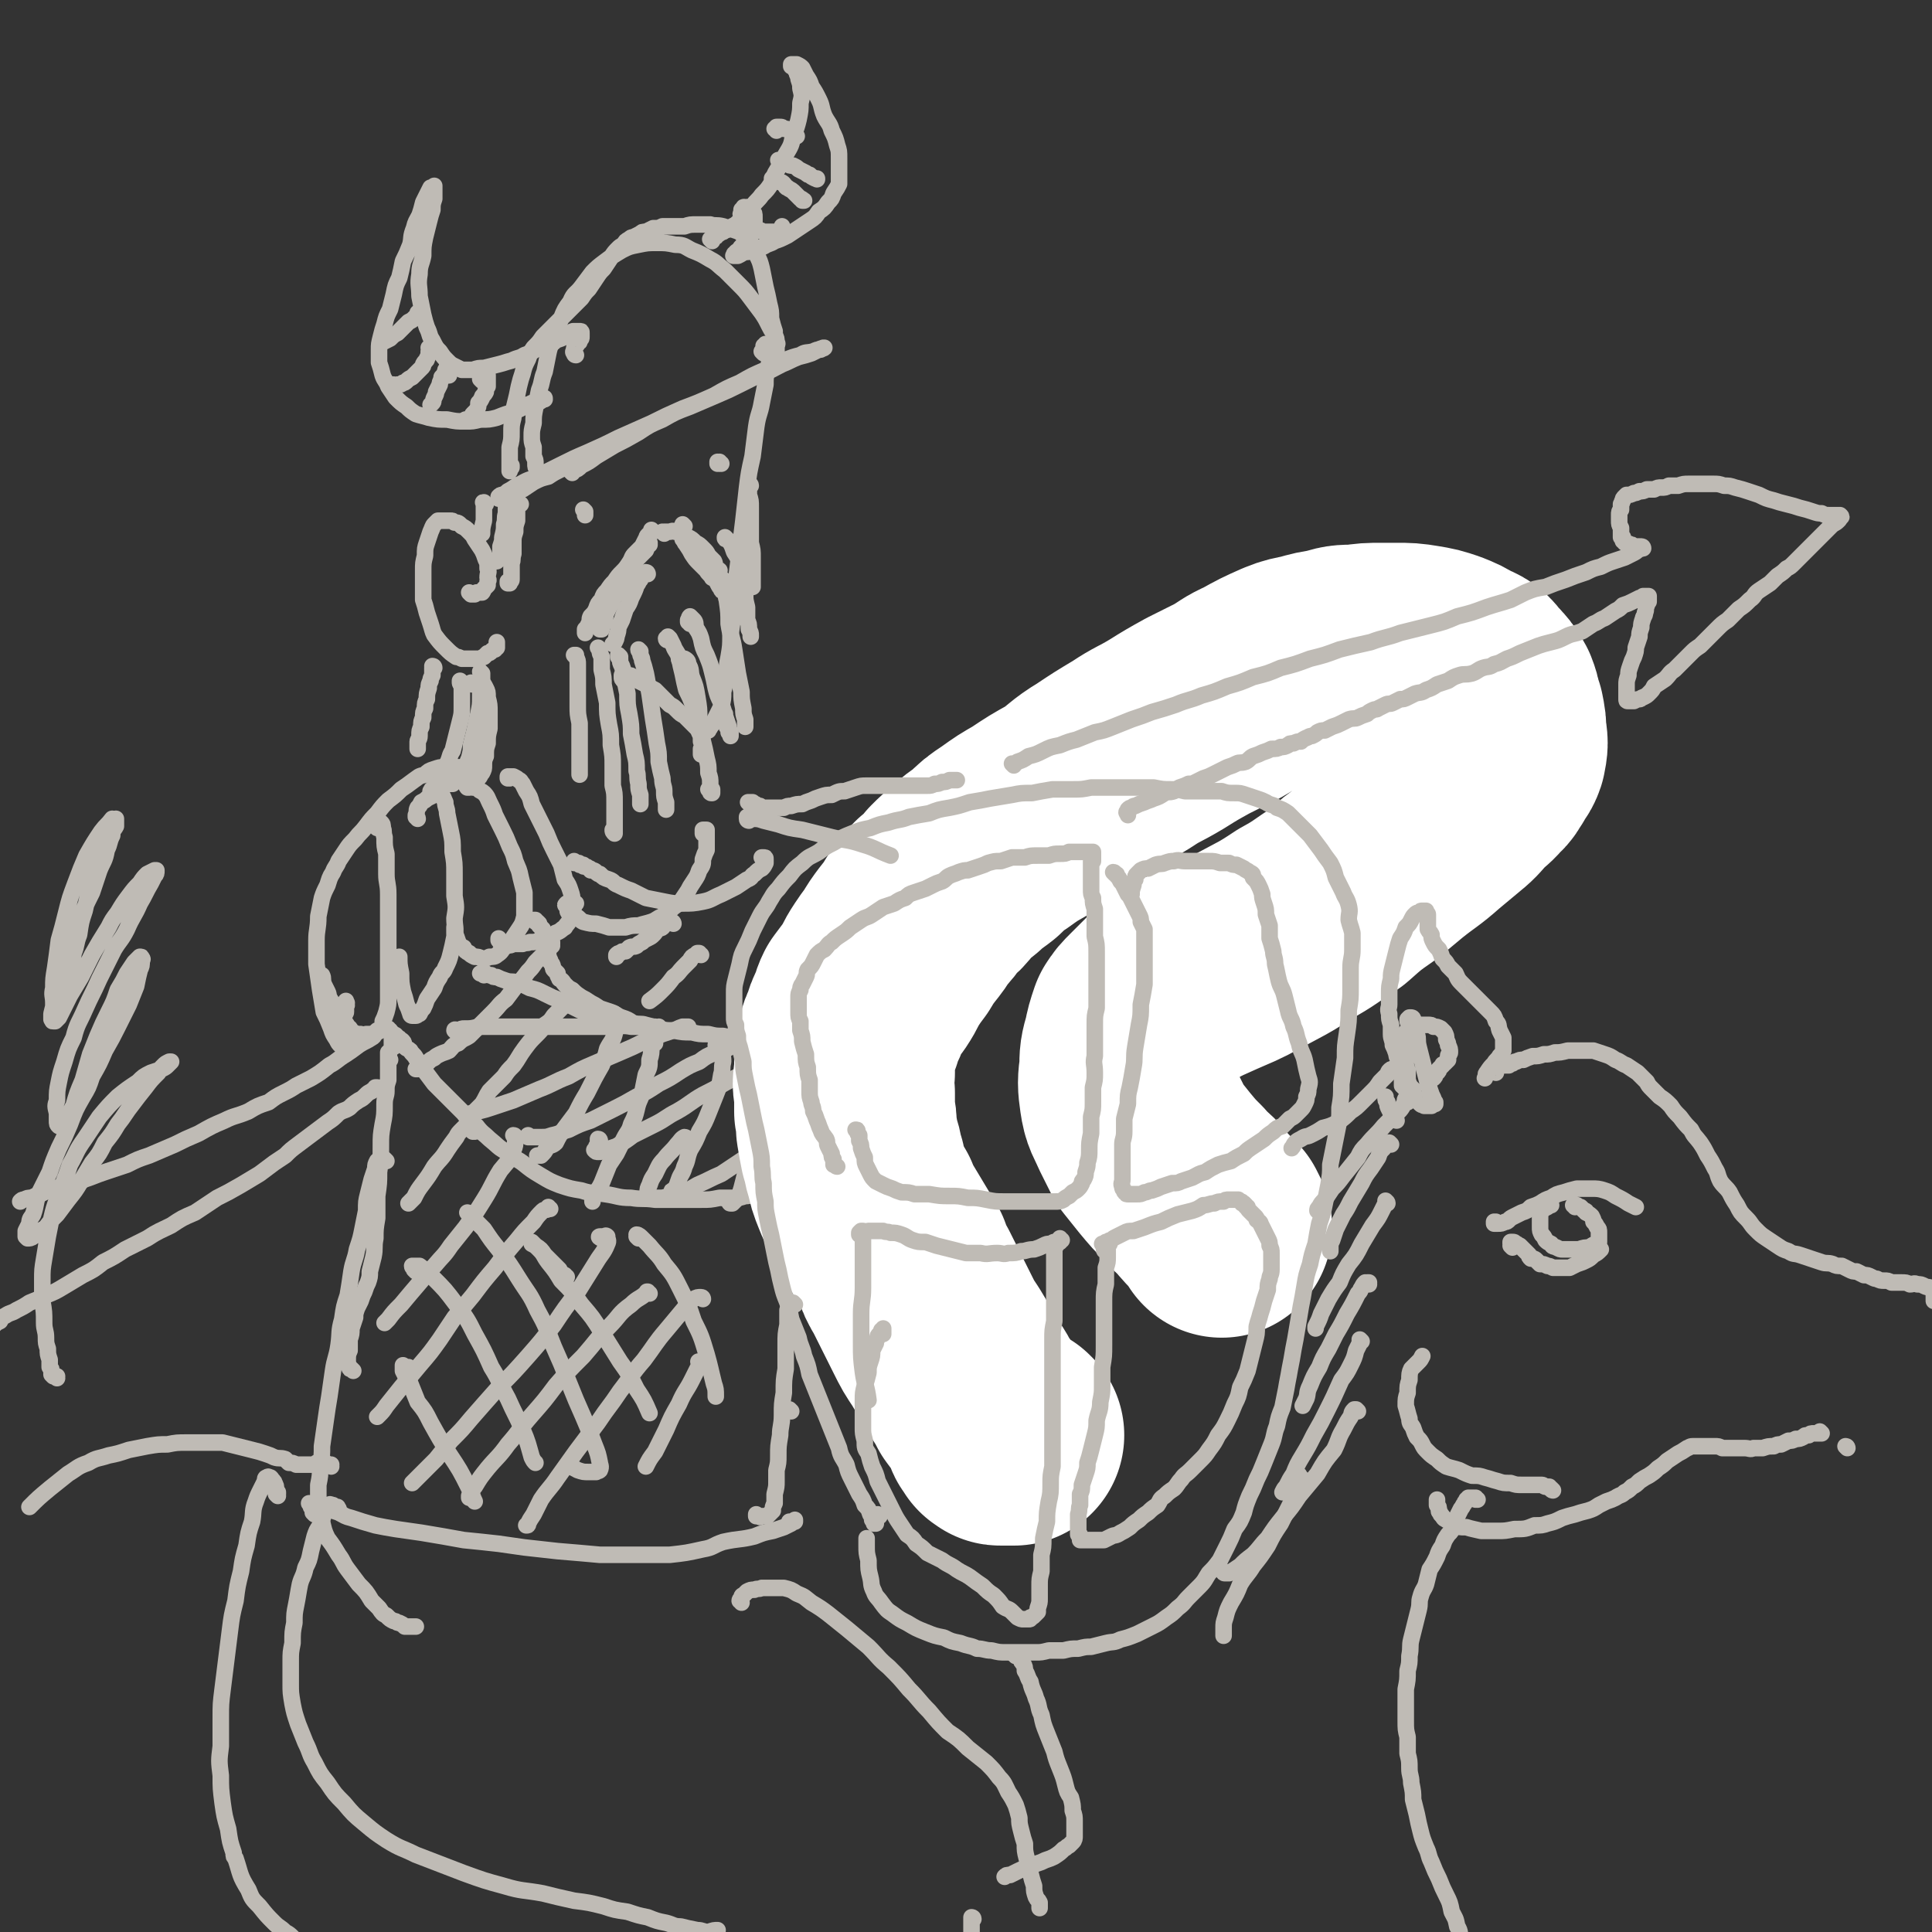 <svg viewBox='0 0 1050 1050' version='1.1' xmlns='http://www.w3.org/2000/svg' xmlns:xlink='http://www.w3.org/1999/xlink'><rect x="0" y="0" width="1050" height="1050" fill="#333333" stroke="none"/><g fill='none' stroke='rgb(191,187,181)' stroke-width='9' stroke-linecap='round' stroke-linejoin='round'><path d='M311,257c0,0 -1,-1 -1,-1 0,0 1,0 1,0 3,-1 3,-1 5,-3 4,-2 4,-2 8,-5 5,-3 5,-3 10,-6 6,-3 6,-3 13,-7 6,-4 6,-4 13,-7 7,-4 7,-4 15,-7 7,-3 7,-3 14,-6 7,-3 7,-3 13,-6 6,-3 6,-3 12,-6 6,-2 5,-2 11,-5 5,-2 4,-2 9,-4 4,-1 4,-1 7,-2 2,-1 2,-1 4,-2 1,-1 2,0 3,-1 0,0 0,0 0,0 0,0 0,0 0,0 -1,0 -1,0 -2,1 -2,0 -2,0 -4,1 -4,1 -4,0 -7,2 -4,1 -4,1 -9,3 -5,3 -5,3 -10,5 -7,3 -7,3 -14,7 -7,3 -7,3 -14,7 -9,4 -9,4 -17,7 -9,4 -9,4 -17,8 -9,4 -9,4 -18,8 -8,4 -8,4 -17,8 -7,3 -7,3 -15,7 -6,3 -6,3 -12,6 -4,2 -4,1 -9,4 -3,1 -3,2 -7,4 -1,1 -1,1 -3,2 -1,0 -1,0 -2,1 0,0 0,0 0,1 0,0 0,0 0,0 0,0 0,0 1,-1 1,0 1,0 2,0 2,-1 2,-1 4,-2 3,-1 3,-1 6,-2 3,-2 3,-2 6,-4 4,-2 4,-2 8,-3 3,-2 3,-2 7,-4 3,-2 3,-2 7,-4 2,-1 3,-1 5,-2 2,-1 2,-1 3,-2 1,0 1,0 2,-1 0,0 0,0 0,0 0,0 0,0 0,0 0,0 0,0 0,0 -1,1 -1,1 -2,1 -1,1 -1,1 -2,1 -2,1 -2,1 -4,2 -1,0 -1,0 -3,1 -2,1 -2,1 -3,2 -2,1 -2,1 -4,2 -1,0 -1,0 -3,1 -1,0 -1,1 -2,1 -1,0 -1,0 -3,0 -1,0 -1,0 -1,0 -1,0 -1,0 -2,0 -1,-1 -1,-1 -1,-2 -1,-1 -1,-1 -1,-3 0,-2 0,-2 -1,-4 0,-2 0,-2 0,-5 -1,-3 -1,-3 -1,-6 0,-3 0,-3 1,-7 0,-4 0,-4 1,-9 1,-4 1,-4 2,-9 2,-5 1,-5 3,-10 1,-5 1,-5 2,-10 1,-5 2,-5 3,-10 2,-4 2,-4 4,-9 2,-5 2,-5 5,-9 2,-5 3,-4 6,-8 3,-4 3,-4 6,-8 3,-3 3,-3 7,-6 4,-3 4,-3 9,-6 4,-2 4,-2 9,-3 5,-1 5,-1 10,-1 5,0 5,0 10,1 5,0 5,1 9,3 5,2 5,2 10,5 4,2 4,3 8,6 4,4 4,4 7,7 4,4 4,4 7,8 3,4 3,4 6,8 2,3 2,3 4,7 1,2 1,2 3,5 1,2 1,2 1,4 1,1 0,1 0,3 0,0 0,0 0,1 0,1 0,1 0,1 0,0 0,0 0,1 0,0 0,0 0,0 0,0 0,0 0,0 0,0 0,0 0,0 0,-1 0,-1 0,-2 0,-2 0,-2 -1,-4 0,-3 0,-3 0,-6 -1,-3 -1,-3 -2,-7 0,-4 0,-4 -1,-8 -1,-5 -1,-5 -2,-9 -1,-5 -1,-5 -2,-10 -1,-4 -1,-4 -3,-8 -1,-3 -1,-3 -3,-6 -2,-2 -2,-2 -4,-4 -2,-2 -2,-2 -5,-3 -3,-1 -3,-1 -6,-2 -4,-1 -4,0 -7,-1 -4,0 -4,0 -7,0 -4,0 -4,0 -7,1 -3,0 -3,0 -6,0 -3,0 -3,0 -6,0 -2,1 -2,1 -5,1 -2,1 -2,1 -4,2 -2,0 -2,0 -3,1 -2,1 -2,1 -4,2 -1,0 -1,0 -2,1 -2,1 -2,1 -3,3 -2,1 -2,1 -3,2 -2,2 -2,2 -4,5 -2,3 -2,3 -4,6 -2,2 -2,2 -4,5 -2,3 -2,3 -4,6 -2,2 -2,2 -4,5 -3,3 -3,3 -6,6 -2,2 -2,2 -5,5 -2,2 -2,2 -5,5 -2,2 -2,2 -5,5 -2,3 -2,3 -5,6 -2,3 -2,3 -3,6 -2,4 -2,4 -3,8 -1,3 -1,3 -2,7 -1,5 -1,5 -2,9 -1,4 -1,4 -1,8 -1,4 -1,4 -1,8 0,4 0,4 -1,8 0,3 0,3 0,6 0,2 0,2 0,4 0,1 0,1 0,2 0,0 0,0 0,1 0,0 0,0 0,0 0,0 0,0 0,0 0,0 0,0 0,-1 0,0 0,0 1,-1 0,0 0,0 0,-1 '/><path d='M313,193c-1,0 -1,-1 -1,-1 -1,-1 0,-1 0,-2 0,-1 0,-1 1,-2 1,-1 1,-1 1,-2 1,0 1,0 1,-1 1,-1 1,-1 1,-2 0,-1 0,-1 0,-1 0,-1 0,-1 0,-1 0,-1 0,-1 -1,-1 0,0 0,0 -1,0 -1,0 -1,0 -2,0 -1,0 -1,0 -2,1 -2,1 -2,1 -3,2 -2,1 -2,1 -5,2 -2,2 -2,2 -5,3 -3,1 -3,1 -6,2 -3,2 -3,2 -6,3 -3,2 -3,1 -7,3 -4,1 -3,1 -7,2 -4,1 -4,1 -8,2 -3,0 -3,0 -6,1 -3,0 -3,0 -6,0 -2,-1 -2,-1 -4,-2 -2,-1 -2,-1 -4,-3 -2,-2 -2,-2 -4,-5 -2,-2 -2,-2 -4,-6 -2,-3 -1,-3 -3,-7 -1,-3 -1,-3 -2,-7 -1,-5 -1,-5 -2,-10 0,-6 -1,-6 0,-12 0,-5 1,-5 2,-10 0,-5 0,-5 1,-10 1,-4 1,-4 2,-8 1,-4 1,-4 2,-7 0,-3 0,-3 1,-6 0,-2 0,-2 0,-4 0,-1 0,-1 0,-2 0,0 0,-1 0,-1 0,0 0,0 0,0 -1,1 -1,1 -2,1 -1,2 -1,2 -2,4 -1,2 -1,2 -2,4 -1,4 -1,4 -2,7 -2,4 -2,3 -3,7 -2,5 -1,5 -2,9 -2,5 -2,5 -4,9 -1,5 -1,5 -2,9 -2,4 -2,4 -3,9 -1,4 -1,4 -2,8 -2,4 -2,4 -3,8 -1,3 -1,3 -2,7 -1,4 -1,4 -1,7 0,4 0,4 0,7 1,3 1,3 2,7 1,3 2,3 3,6 2,3 2,3 4,6 3,3 3,3 6,5 2,2 2,2 5,4 3,1 4,1 7,2 5,1 5,1 10,1 5,1 5,1 10,1 4,0 4,0 8,-1 5,0 5,0 9,-1 5,-2 5,-2 9,-3 4,-2 4,-2 8,-4 3,-1 3,0 5,-1 2,-1 2,-1 3,-2 1,0 1,0 1,0 0,0 0,0 0,0 0,-1 0,-1 -1,0 0,0 0,0 -1,0 -1,1 -1,1 -3,1 -1,1 -1,1 -2,1 -2,1 -2,1 -3,1 -2,1 -2,1 -3,2 -1,0 -1,0 -3,1 -1,1 -1,1 -3,2 -1,0 -1,0 -2,1 '/><path d='M262,207c0,0 -1,-1 -1,-1 0,0 1,0 1,0 0,0 0,-1 0,-1 0,-1 1,-1 1,-1 0,0 0,0 1,0 0,0 0,0 1,0 0,1 0,1 0,1 0,1 0,1 0,2 0,2 0,2 0,3 -1,1 -1,1 -1,3 -1,2 -2,2 -2,3 -1,2 -1,2 -2,3 0,2 0,2 -1,4 -1,1 -1,1 -2,2 -1,1 0,1 -1,2 -1,1 -1,1 -1,1 -1,1 -1,0 -2,0 0,0 0,0 0,0 '/><path d='M244,204c0,-1 -1,-1 -1,-1 0,-1 1,0 1,0 0,-1 0,-1 -1,-2 0,-1 0,-1 0,-2 1,0 1,0 1,-1 0,0 0,0 0,0 0,0 0,0 0,1 -1,0 -1,0 -1,1 -1,1 -1,1 -1,2 -1,2 -1,2 -2,3 0,2 -1,2 -1,4 -1,2 -1,2 -2,4 0,1 0,1 -1,3 -1,2 0,2 -1,3 -1,1 -1,1 -1,1 '/><path d='M234,190c0,0 0,-1 -1,-1 0,0 1,0 1,0 0,0 0,0 0,0 0,0 0,0 0,1 0,1 0,1 -1,1 0,2 0,2 -1,4 0,1 -1,1 -2,3 0,1 0,1 -1,2 -1,1 -1,1 -2,2 -2,2 -2,2 -3,3 -2,1 -2,1 -3,2 -1,1 -1,1 -2,1 -1,1 -1,1 -3,1 -1,1 -1,0 -2,0 '/><path d='M228,172c0,-1 -1,-1 -1,-1 0,0 0,0 0,0 0,0 0,0 0,0 0,0 0,0 0,-1 0,0 0,0 0,0 0,1 0,1 0,1 -1,1 -1,1 -2,2 -1,1 -1,1 -3,2 -1,1 -1,1 -2,2 -2,2 -2,2 -4,4 -2,1 -2,1 -4,3 -2,1 -2,1 -4,2 '/><path d='M387,131c0,0 -1,-1 -1,-1 0,0 0,0 1,0 0,0 0,0 1,-1 1,0 1,0 1,-1 1,0 1,0 1,-1 1,0 1,0 1,0 0,0 0,-1 1,-1 0,0 0,0 1,0 1,-1 1,-1 2,-1 0,0 0,0 1,-1 1,-1 1,0 2,-1 2,-1 2,-1 4,-3 2,-1 2,-1 3,-3 2,-2 2,-3 4,-5 2,-3 3,-3 5,-6 3,-3 3,-3 5,-6 2,-3 1,-4 3,-7 3,-5 3,-5 5,-9 3,-5 3,-5 4,-10 2,-5 2,-5 3,-9 1,-5 1,-5 1,-9 1,-4 1,-4 0,-8 0,-2 0,-2 -1,-5 0,-2 -1,-2 -1,-4 -1,-1 -1,-1 -1,-2 0,0 0,0 -1,-1 0,0 0,0 -1,0 0,0 0,0 0,0 0,0 0,0 0,0 0,0 0,0 0,-1 0,0 0,0 1,0 0,0 0,0 0,0 1,0 1,0 1,0 1,0 1,0 1,0 2,1 2,1 3,2 1,2 1,2 2,4 2,3 2,3 3,6 2,3 2,3 4,7 2,4 1,4 3,9 2,4 3,4 4,8 2,4 2,4 3,8 1,3 1,3 1,7 0,4 0,4 0,7 0,3 0,4 0,7 -1,2 -1,2 -3,5 -1,3 -1,3 -3,5 -2,3 -2,3 -5,5 -2,3 -2,3 -5,5 -3,2 -3,2 -6,4 -3,2 -3,2 -6,4 -4,2 -4,2 -7,3 -3,2 -3,1 -6,3 -3,1 -3,1 -6,2 -2,1 -3,1 -5,1 -1,1 -1,1 -3,2 -1,0 -1,0 -2,0 0,0 0,0 0,0 0,0 0,0 0,0 0,0 -1,0 0,0 0,-1 0,-1 0,-1 1,0 1,0 1,-1 1,-1 1,0 2,-1 0,-1 0,-1 1,-2 1,-1 1,-1 2,-1 1,-1 1,-1 1,-3 2,-1 2,-1 2,-3 1,-1 1,-1 1,-2 1,-1 1,-1 1,-2 0,-2 0,-2 0,-3 0,-1 0,-1 0,-2 0,-2 0,-2 -1,-3 0,0 0,0 -1,-1 -1,-1 -1,-1 -2,-1 0,-1 0,0 -1,0 0,0 -1,-1 -1,0 0,0 0,0 -1,1 0,1 0,1 0,2 0,0 -1,0 0,1 0,2 0,2 1,3 1,1 1,1 2,2 1,1 1,0 3,1 1,1 1,1 3,2 2,0 2,1 3,1 2,0 2,0 3,0 1,0 1,0 2,0 1,0 1,0 2,0 1,0 1,0 1,0 1,0 1,0 2,-1 0,0 0,0 0,-1 0,0 0,0 0,-1 '/><path d='M421,98c-1,0 -1,-1 -1,-1 -1,0 0,0 0,0 0,0 0,0 0,0 1,0 1,0 2,1 1,0 1,0 2,1 1,0 1,0 2,1 1,1 1,2 2,2 1,1 2,1 3,2 1,1 1,1 2,2 1,1 1,1 2,2 1,0 1,0 1,1 1,0 1,0 1,0 0,0 0,0 0,0 0,0 0,0 0,0 0,0 0,0 -1,0 '/><path d='M424,88c0,0 0,-1 -1,-1 0,0 1,0 1,0 0,1 1,0 1,1 1,0 1,0 3,1 1,1 1,1 3,1 2,1 2,1 3,2 2,1 2,1 4,2 1,1 1,1 2,1 1,1 1,1 3,2 0,0 0,0 1,0 0,1 0,0 0,0 0,0 0,0 0,0 0,0 0,0 -1,0 '/><path d='M422,71c0,-1 0,-1 -1,-1 0,0 1,0 1,0 0,0 0,0 0,0 0,-1 0,-1 0,-1 0,0 0,0 1,0 0,0 0,0 1,0 1,0 1,0 2,1 2,0 2,0 3,1 1,1 1,1 2,2 1,0 1,0 2,1 '/><path d='M415,192c0,0 0,0 -1,-1 0,0 1,1 1,0 0,0 -1,-1 0,-1 0,-1 0,-1 0,-2 0,0 0,0 0,0 1,0 1,0 1,-1 0,0 0,0 0,0 1,0 1,0 1,0 0,0 0,0 1,1 0,0 0,0 0,0 0,1 0,1 0,1 1,0 1,0 1,0 0,1 1,1 1,1 0,0 0,0 0,0 0,0 0,0 0,0 0,0 0,0 0,0 0,0 0,0 0,0 0,1 0,1 0,1 0,0 0,0 0,1 -1,0 0,0 -1,1 0,2 0,2 -1,4 0,2 0,2 -1,5 -1,3 -1,3 -1,7 -1,5 -1,5 -2,10 -1,6 -2,6 -3,13 -1,8 -1,8 -2,16 -2,9 -2,9 -3,17 -1,9 -1,9 -2,18 -1,8 -1,8 -2,17 -1,8 -1,8 -2,16 -1,7 -1,7 -1,15 -1,7 -1,7 -2,14 0,6 0,6 -1,12 -1,5 -1,5 -1,10 -1,5 -1,5 -2,9 0,4 0,4 -1,8 -1,2 -1,2 -2,4 -1,2 -1,2 -2,4 -1,2 -1,2 -2,3 0,1 -1,1 -1,2 -1,0 -1,0 -2,1 0,0 0,0 0,0 -1,0 -1,0 -2,0 0,-1 0,-1 -1,-1 -1,-1 -1,-1 -2,-2 -1,-1 -1,-1 -3,-3 -1,-1 -1,-1 -3,-3 -2,-1 -2,-1 -4,-3 -2,-2 -2,-2 -4,-3 -2,-2 -2,-2 -4,-4 -2,-2 -2,-2 -4,-4 -2,-1 -2,-1 -5,-3 -2,-1 -2,-1 -4,-2 -2,-1 -2,-1 -3,-2 -1,-1 -1,-1 -3,-1 0,0 0,0 -1,0 0,0 0,0 -1,0 0,0 0,0 0,0 -1,0 -1,0 -1,0 0,1 0,1 0,1 0,0 0,0 0,0 0,1 0,1 1,2 0,0 0,0 1,1 0,0 0,0 0,0 '/><path d='M313,357c0,0 -1,-1 -1,-1 0,0 0,0 1,0 0,0 0,0 0,0 0,1 0,1 0,1 1,2 1,2 1,4 0,2 0,2 0,5 0,4 0,4 0,8 0,5 0,5 0,10 0,4 0,4 1,9 0,4 0,4 0,8 0,3 0,3 0,7 0,2 0,2 0,5 0,2 0,2 0,4 0,1 0,1 0,2 0,1 0,1 0,2 0,0 0,0 0,0 0,0 0,0 0,0 '/><path d='M326,353c0,0 -1,-1 -1,-1 0,0 1,1 1,1 0,0 0,0 0,0 0,0 0,0 0,1 0,1 0,1 1,3 0,3 0,3 0,7 1,4 1,4 1,8 1,5 1,5 2,10 0,6 0,6 1,12 1,5 1,5 1,11 1,6 1,6 1,11 0,6 0,6 0,11 1,4 1,4 1,9 0,3 0,3 0,7 0,3 0,3 0,6 0,1 0,1 0,3 0,1 0,1 0,1 0,0 0,0 0,0 -1,-1 -1,-1 -1,-2 '/><path d='M337,357c0,0 -1,-1 -1,-1 0,0 0,1 0,1 0,0 0,0 0,0 0,0 0,0 1,1 0,2 0,2 1,4 1,3 1,3 1,6 1,4 1,4 2,9 0,6 0,6 1,11 1,6 1,6 1,11 1,5 1,5 2,11 1,4 1,4 1,9 1,3 0,3 1,7 0,3 0,3 1,6 0,2 0,2 0,4 0,1 0,1 0,1 0,0 0,0 0,0 0,0 0,0 0,0 0,-1 0,-1 0,-2 '/><path d='M348,354c0,0 -1,0 -1,-1 0,0 1,1 1,1 0,0 0,0 0,1 0,2 1,2 1,4 1,3 1,3 2,7 1,5 1,6 2,11 1,7 1,7 2,14 1,6 1,6 2,13 1,5 1,5 1,10 1,5 1,5 2,9 0,4 1,4 1,7 0,3 0,3 1,6 0,1 0,1 0,2 0,1 0,1 0,2 0,0 0,0 0,0 0,0 0,0 0,0 0,-2 0,-2 0,-4 '/><path d='M370,359c0,0 -1,0 -1,-1 1,0 1,0 2,0 1,0 1,0 1,0 2,1 2,2 2,3 2,3 1,4 2,7 2,5 2,5 3,11 1,6 1,6 1,12 1,6 1,6 2,12 1,4 1,4 2,9 1,4 1,4 1,8 1,3 1,3 1,6 0,2 0,2 1,3 0,1 0,1 0,2 0,0 0,0 0,0 -1,0 -1,0 -1,-1 -1,-1 -1,-1 -1,-1 '/><path d='M363,348c0,0 -1,0 -1,-1 0,0 1,1 1,1 0,0 0,-1 0,-2 0,0 0,0 0,0 1,1 1,1 1,1 1,2 1,2 2,4 1,3 2,3 3,6 1,5 1,5 2,9 1,5 1,5 2,9 2,4 2,4 4,9 1,3 0,3 1,7 1,4 1,4 2,7 1,2 1,2 1,5 1,1 1,1 1,3 0,1 0,1 0,2 0,1 0,1 0,1 0,1 0,1 -1,1 0,0 0,-1 0,-2 0,0 0,0 0,-1 '/><path d='M375,339c0,-1 -1,-1 -1,-1 0,-1 0,-1 0,-1 1,-1 0,-1 1,-2 0,0 0,0 0,0 1,1 1,1 2,2 1,1 1,2 1,4 2,3 2,3 3,6 1,5 1,5 3,9 2,5 2,5 3,9 1,4 1,4 2,9 1,4 1,4 3,8 1,4 1,3 2,7 1,3 1,3 2,6 0,2 0,1 1,3 0,1 0,1 0,2 0,0 0,0 0,0 0,0 0,0 0,0 0,-1 0,-1 -1,-2 0,-2 0,-2 -1,-3 -1,-3 0,-3 -1,-6 0,0 0,0 0,-1 '/><path d='M393,316c0,-1 -1,-1 -1,-1 0,0 0,0 0,0 0,0 0,0 1,0 0,2 0,2 1,4 1,4 0,4 1,7 1,7 1,7 1,13 1,7 2,7 3,14 1,7 1,6 2,13 1,5 1,5 2,10 0,4 0,4 1,9 0,3 0,3 1,6 0,1 0,1 0,3 0,0 0,1 0,1 0,0 0,0 0,0 '/><path d='M395,293c0,0 -1,-1 -1,-1 0,0 0,0 0,0 0,1 0,1 1,1 1,1 1,1 2,2 1,2 1,2 2,5 2,3 2,3 3,6 1,4 1,4 1,9 1,4 1,4 2,8 0,3 0,3 1,7 0,4 0,4 0,7 1,2 1,2 1,5 1,2 1,2 1,3 0,1 0,1 0,1 '/><path d='M408,264c0,-1 -1,-1 -1,-1 0,0 0,0 0,0 1,1 0,1 0,1 0,2 0,2 0,5 1,3 1,3 1,7 0,5 0,5 0,10 0,4 0,4 0,9 1,4 1,4 1,8 0,4 0,4 0,7 0,3 0,3 0,6 0,2 0,2 0,3 '/><path d='M355,289c0,0 -1,0 -1,-1 0,0 1,1 1,1 0,0 -1,0 -1,0 0,0 0,0 -1,1 0,0 0,0 -1,1 -1,1 0,1 -1,2 -1,2 -1,2 -2,4 -2,2 -2,2 -4,4 -2,2 -1,2 -3,5 -2,3 -2,3 -4,5 -2,2 -2,2 -4,5 -2,2 -2,2 -4,5 -2,2 -2,2 -3,5 -2,2 -2,2 -3,5 -1,2 -1,2 -3,4 -1,2 0,2 -1,4 -1,2 -1,2 -2,3 0,1 0,1 0,2 0,0 0,0 0,0 0,0 0,0 0,0 '/><path d='M353,296c0,0 -1,-1 -1,-1 0,0 1,0 1,0 0,1 0,1 -1,1 -1,1 0,1 -1,3 -1,1 -1,1 -2,2 -2,2 -2,2 -3,3 -2,3 -2,3 -3,6 -2,3 -2,3 -4,5 -1,3 -1,3 -3,6 -1,3 -2,2 -3,5 -1,2 -1,2 -2,4 -1,2 -1,2 -2,4 0,2 0,2 -1,4 0,1 0,1 -1,3 0,0 0,0 0,1 -1,0 0,0 -1,0 0,0 0,0 0,0 1,0 1,0 1,0 '/><path d='M352,312c0,0 0,-1 -1,-1 0,0 1,1 1,1 0,0 -1,0 -1,0 -1,0 -1,0 -1,0 -1,1 -1,1 -2,3 -1,1 -1,2 -2,3 -1,3 -1,3 -3,7 -1,3 -1,3 -3,6 -1,3 -1,3 -2,6 -1,2 -1,2 -2,4 0,2 0,2 -1,5 0,1 0,1 -1,3 0,0 0,0 -1,1 0,0 0,0 0,0 '/><path d='M361,290c0,0 0,-1 -1,-1 0,0 1,1 1,1 0,0 0,-1 0,-1 1,0 2,0 3,0 1,0 1,-1 3,0 2,0 2,0 3,1 2,1 2,1 4,2 2,1 2,1 4,3 2,1 2,1 4,3 2,2 2,2 3,4 2,2 2,2 3,3 1,2 0,2 1,4 1,1 1,0 2,1 0,0 0,0 0,0 '/><path d='M372,286c0,0 -1,-1 -1,-1 0,0 0,1 0,1 0,0 0,-1 0,0 -1,0 0,0 0,1 0,1 -1,1 0,2 0,2 0,2 0,4 1,1 1,2 2,3 2,3 2,3 3,5 2,3 2,3 4,5 2,2 2,2 4,4 1,2 2,2 3,4 2,1 2,1 3,3 1,2 1,2 2,3 0,1 0,1 1,1 '/><path d='M256,323c0,0 -1,-1 -1,-1 0,0 0,0 1,1 0,0 0,0 0,0 0,0 0,0 0,0 1,0 1,0 2,0 0,0 0,0 1,-1 1,0 2,0 3,0 1,-1 0,-1 1,-2 1,-1 1,-1 2,-2 0,0 0,-1 0,-2 1,-1 0,-1 0,-2 0,-3 1,-3 0,-5 0,-3 0,-3 -1,-5 -1,-3 -1,-3 -2,-5 -2,-3 -2,-3 -4,-6 -1,-2 -1,-2 -3,-4 -2,-2 -2,-2 -4,-3 -2,-2 -2,-2 -4,-2 -1,-1 -1,-1 -2,-1 -2,0 -2,0 -3,0 -2,0 -2,0 -4,0 -1,1 -1,1 -2,2 -1,1 -1,2 -2,4 -1,3 -1,3 -2,6 -1,3 -1,3 -1,7 -1,4 -1,4 -1,8 0,4 0,4 0,8 0,4 0,4 0,8 1,3 1,3 2,7 1,3 1,3 2,6 1,3 1,4 2,6 3,4 3,4 6,7 3,3 3,3 6,5 1,0 1,0 3,1 3,0 3,0 5,0 2,0 2,0 4,0 2,0 2,-1 3,-1 1,-1 1,-1 2,-2 1,0 1,0 2,-1 1,-1 1,-1 2,-1 0,-1 0,-1 1,-1 0,0 0,0 0,-1 0,0 0,0 0,0 0,-1 0,-1 0,-2 0,0 0,0 0,0 '/><path d='M283,274c-1,0 -1,0 -1,-1 0,0 0,1 0,1 0,-1 0,-1 0,-1 0,0 -1,0 -1,0 0,0 0,1 0,1 0,2 0,2 0,4 0,2 0,2 0,5 -1,3 -1,3 -1,6 -1,3 -1,3 -1,6 0,3 0,3 0,6 -1,3 0,3 -1,5 0,3 0,3 0,5 0,2 0,2 0,4 0,1 -1,1 -1,1 0,1 0,1 0,1 0,0 0,0 -1,0 0,0 0,0 0,0 0,0 0,0 0,-1 '/><path d='M277,271c0,-1 -1,-1 -1,-1 0,-1 0,0 0,0 0,0 0,0 0,1 -1,1 -1,1 -1,3 0,2 0,2 0,5 -1,3 0,3 -1,6 0,3 0,3 -1,7 0,2 0,2 -1,5 0,2 0,2 0,3 0,2 0,2 -1,4 0,0 0,0 -1,1 0,0 0,0 -1,0 0,0 0,0 -1,0 0,0 0,0 0,0 '/><path d='M264,274c-1,0 -1,-1 -1,-1 -1,0 0,0 0,1 0,0 0,0 0,0 0,0 0,0 0,0 0,2 0,2 0,4 0,3 0,3 0,5 -1,4 -1,4 -1,7 '/><path d='M236,363c0,0 0,-1 -1,-1 0,0 1,0 1,1 0,0 0,0 -1,0 0,0 0,0 0,0 0,1 0,1 0,2 0,1 0,1 0,2 -1,2 -1,2 -1,3 -1,2 -1,2 -1,4 -1,3 -1,3 -1,6 -1,2 -1,2 -1,5 -1,2 -1,2 -1,5 -1,2 -1,2 -1,5 -1,2 -1,2 -1,5 0,2 -1,2 -1,3 0,2 0,2 0,3 0,0 0,0 0,1 0,0 0,0 0,0 '/><path d='M251,371c0,0 -1,-1 -1,-1 0,0 0,0 0,0 0,0 0,0 0,1 0,1 1,1 1,2 0,2 0,2 0,5 0,3 0,3 0,6 0,4 0,4 -1,8 -1,4 -1,4 -2,8 -1,4 -1,4 -2,8 -2,3 -1,3 -3,7 -1,2 -1,2 -2,4 -1,2 -1,2 -2,4 -1,2 -1,2 -2,3 -1,2 -1,1 -2,3 -1,0 0,0 -1,1 0,0 0,0 0,0 0,0 0,0 0,0 '/><path d='M262,366c0,0 -1,-1 -1,-1 0,0 0,1 1,1 0,0 0,0 0,0 0,1 0,1 0,2 0,2 0,2 0,4 -1,4 -1,4 -1,7 0,4 0,4 -1,9 -1,4 -1,4 -2,9 -1,4 -1,4 -2,8 0,3 0,3 -1,7 -1,2 -1,3 -2,5 -1,2 -1,2 -2,4 -2,2 -2,2 -3,3 -1,1 -1,1 -2,2 -1,0 -1,0 -2,0 0,0 0,0 -1,0 0,-1 0,-1 0,-2 '/><path d='M257,372c0,0 -1,-1 -1,-1 0,0 0,1 1,1 0,0 0,-1 1,-1 1,0 1,0 2,0 1,0 1,0 2,0 1,1 1,1 2,3 1,2 1,2 1,5 1,4 1,4 1,8 0,4 0,4 0,9 -1,4 -1,4 -1,8 -1,3 -1,3 -1,7 -1,2 -1,3 -1,5 0,2 0,2 -1,4 -1,1 -1,2 -2,3 0,0 0,0 -1,1 '/><path d='M318,278c0,0 -1,-1 -1,-1 0,0 0,0 1,1 0,0 0,0 0,0 0,0 0,0 0,0 -1,0 0,0 0,0 0,1 0,1 0,1 0,0 0,0 0,1 '/><path d='M392,252c-1,0 -1,-1 -1,-1 -1,0 0,1 0,1 0,0 -1,0 -1,-1 0,0 0,0 0,0 0,1 0,1 0,1 '/><path d='M257,419c0,0 -1,0 -1,-1 0,0 0,1 0,1 0,-1 0,-1 0,-1 0,-1 0,-1 0,-1 0,0 0,0 0,0 -1,0 -1,0 -2,0 -1,0 -1,0 -1,0 -2,0 -2,0 -3,0 -2,0 -2,0 -3,0 -1,0 -1,0 -3,0 -1,0 -1,0 -3,0 -2,0 -2,0 -5,1 -3,1 -3,1 -5,3 -4,1 -3,1 -6,3 -4,3 -4,3 -7,5 -3,3 -3,3 -7,6 -3,3 -3,3 -6,7 -3,3 -3,3 -6,7 -3,4 -3,3 -6,7 -3,3 -3,3 -5,6 -2,3 -2,3 -4,6 -1,3 -2,3 -3,6 -2,3 -2,4 -3,7 -2,4 -2,4 -3,7 -1,5 -1,5 -2,10 0,7 -1,7 -1,13 0,7 0,7 0,13 1,7 1,7 2,14 1,6 1,6 2,12 2,4 2,4 4,9 1,3 1,3 3,6 1,2 1,2 2,3 1,1 1,1 2,1 0,0 0,0 0,0 0,0 0,0 0,0 1,0 0,0 0,0 0,-1 1,-1 0,-1 0,-1 0,-1 0,-1 0,-1 0,-1 -1,-1 0,-1 0,-1 -1,-1 0,-1 0,-1 0,-1 0,-1 0,-1 0,-1 0,-1 0,-1 0,-2 0,0 0,0 0,-1 0,-1 0,-1 0,-2 1,-1 1,-1 1,-2 1,-2 0,-2 1,-4 0,-1 1,-1 1,-2 0,-1 0,-1 0,-2 0,-1 0,-1 0,-1 1,-1 0,-1 0,-1 0,-1 1,-1 0,-1 0,0 0,0 0,0 0,0 0,0 0,-1 '/><path d='M205,450c0,0 -1,-1 -1,-1 0,0 1,0 1,0 0,0 0,0 0,-1 0,0 0,0 0,-1 1,0 1,0 1,0 1,0 1,0 1,0 1,1 1,1 1,3 1,2 0,2 1,5 0,5 0,5 1,9 0,5 0,5 0,11 0,5 1,5 1,11 0,7 0,7 0,13 0,6 0,6 0,13 0,5 0,5 0,11 0,5 0,5 0,11 0,4 0,4 0,9 0,3 0,3 -1,7 -1,3 -1,3 -2,5 0,2 0,2 -1,4 -1,1 -1,1 -2,1 -1,1 -1,1 -3,2 -2,0 -2,0 -3,0 -2,1 -2,1 -3,0 -2,0 -2,0 -4,-1 -2,-1 -1,-2 -3,-3 -1,-2 -1,-2 -3,-4 -1,-3 -2,-3 -3,-5 -2,-3 -2,-3 -3,-5 -2,-3 -1,-3 -2,-5 -1,-2 -1,-2 -2,-4 -1,-3 0,-3 -1,-5 '/><path d='M227,445c0,-1 -1,-1 -1,-1 0,-1 0,0 0,0 0,0 0,-1 0,-1 1,-2 0,-2 1,-4 1,-1 1,-1 2,-3 2,-1 2,-1 3,-2 2,-1 2,-1 4,-2 1,-1 1,-1 2,-1 1,0 2,0 2,1 1,1 1,2 2,4 0,3 1,3 1,6 1,5 1,5 2,10 1,5 1,5 1,11 1,6 1,6 1,12 0,6 0,6 0,12 1,6 1,6 0,12 0,5 1,5 0,10 -1,5 -1,5 -2,9 -1,4 -1,4 -3,8 -1,3 -2,2 -3,5 -2,3 -2,3 -3,6 -2,3 -2,3 -4,6 -1,3 -1,3 -2,5 -1,1 -1,1 -2,3 -1,0 -1,1 -2,1 -1,0 -1,0 -2,0 -1,0 -1,-1 -1,-1 -1,-3 -1,-3 -2,-5 -1,-4 -1,-4 -2,-7 -1,-5 -1,-5 -1,-10 -1,-5 -1,-5 -1,-9 '/><path d='M255,428c-1,0 -1,0 -1,-1 -1,0 0,1 0,1 0,-1 0,-1 0,-1 0,0 0,0 0,0 1,0 1,0 2,0 0,0 0,0 1,1 2,0 2,0 3,1 1,1 2,1 3,2 2,2 2,3 3,5 2,4 2,4 3,7 2,4 2,4 4,8 2,4 2,4 4,9 2,4 2,4 3,8 2,5 2,4 3,9 1,4 1,4 2,8 0,3 0,3 0,7 0,3 0,3 0,6 -1,4 -1,4 -3,7 -2,3 -2,3 -4,6 -1,2 -2,2 -4,4 -2,2 -1,2 -4,4 -1,1 -2,1 -4,1 -2,1 -2,1 -4,1 -2,-1 -2,-1 -4,-1 -2,-1 -2,-1 -3,-2 -2,-1 -2,-1 -3,-3 -2,-1 -2,-1 -3,-3 -1,-3 -1,-3 -2,-5 0,-2 0,-2 0,-3 '/><path d='M277,423c0,0 -1,0 -1,-1 0,0 0,1 0,1 0,0 0,0 0,-1 0,0 0,0 0,0 0,0 0,0 1,0 1,0 1,0 1,0 1,0 1,0 1,0 2,1 2,1 3,2 1,0 1,1 2,2 1,2 1,2 2,4 2,3 2,3 3,7 2,4 2,4 4,8 2,4 2,4 4,8 2,5 2,5 4,9 2,4 2,4 4,8 1,4 1,4 2,8 2,3 2,3 3,6 1,3 1,3 1,6 1,3 1,3 0,5 0,2 0,3 -1,4 -1,3 -2,3 -3,5 -2,1 -2,2 -5,3 -2,2 -2,1 -4,2 -2,1 -3,1 -5,2 -2,1 -2,1 -5,1 -2,1 -2,0 -4,1 -2,0 -2,0 -5,0 -2,1 -2,1 -4,0 -1,0 -1,0 -2,0 -1,0 -1,0 -1,-1 -1,-1 -1,-1 -1,-1 0,-1 0,-1 0,-1 '/><path d='M291,501c0,0 0,-1 -1,-1 0,0 1,0 1,0 0,0 0,0 0,0 0,1 0,1 0,1 1,0 1,0 1,0 0,0 0,0 0,0 1,1 1,1 1,1 0,1 0,1 0,1 1,1 1,1 1,1 0,0 0,0 1,1 0,0 0,0 0,1 1,0 0,0 0,0 1,1 1,1 1,2 0,0 0,0 0,0 0,1 0,1 0,1 0,1 0,1 0,1 1,1 0,1 0,2 1,1 1,1 1,2 0,1 0,1 0,2 0,1 0,1 1,3 0,1 0,1 1,3 0,1 0,1 1,2 1,2 0,2 1,3 1,1 1,1 2,2 0,2 1,2 1,3 2,1 2,2 3,3 2,2 2,2 4,3 2,2 2,2 5,4 2,1 2,1 5,3 2,1 2,1 5,3 3,1 3,1 6,2 3,1 3,2 6,3 3,1 3,1 6,3 4,1 4,0 7,1 4,1 4,1 7,2 4,1 4,1 8,1 5,1 5,1 10,1 4,1 4,1 9,1 4,1 4,1 8,1 4,1 4,1 7,1 4,0 4,0 7,0 3,0 3,1 6,1 2,0 2,0 5,0 2,0 2,0 5,0 2,0 2,0 4,0 1,0 1,0 2,0 1,0 1,0 2,0 1,0 1,0 2,0 0,0 0,0 1,0 0,0 0,0 1,0 0,0 0,0 1,0 0,0 0,0 1,0 0,0 0,0 1,0 0,0 0,0 1,0 0,0 0,0 0,0 0,0 0,0 0,0 0,0 0,0 0,0 0,0 0,0 0,0 -1,0 -1,0 -2,0 -1,0 -1,0 -1,0 '/><path d='M214,569c0,0 -1,-1 -1,-1 0,0 0,0 0,0 0,0 0,0 0,-1 0,0 0,0 0,0 0,-1 0,-1 0,-2 0,0 0,0 0,-1 0,0 0,0 0,-1 0,0 0,0 0,-1 0,0 0,0 0,0 0,0 0,0 0,0 0,0 0,0 0,0 0,0 0,0 0,0 0,0 0,0 1,0 0,0 0,0 0,0 0,0 0,0 0,0 0,0 0,0 0,0 1,1 1,0 1,1 1,0 0,0 1,1 1,0 1,0 1,1 1,0 1,0 2,1 1,1 0,2 1,3 1,1 2,1 3,2 1,2 2,2 3,4 2,3 2,3 4,6 3,4 3,4 6,8 4,4 4,4 9,9 3,3 3,3 7,7 3,4 3,4 7,7 3,4 4,4 7,7 5,4 4,4 9,7 4,4 5,3 9,6 5,4 5,4 10,7 5,3 5,3 10,5 6,2 6,2 12,3 6,2 7,1 13,2 7,1 7,2 14,2 6,1 6,0 13,1 6,0 6,0 13,0 6,0 6,0 12,0 5,0 5,0 10,-1 4,0 4,0 8,0 3,0 3,0 6,-1 2,0 2,0 4,-1 2,0 2,0 3,-1 1,0 2,0 3,0 1,-1 0,-1 1,-1 1,-1 1,-1 2,-1 0,0 0,0 1,-1 0,0 0,0 0,-1 0,0 0,0 0,0 0,-1 0,-1 0,-1 -1,0 -1,0 -1,0 -1,-1 -1,-1 -2,-1 -2,0 -2,0 -3,0 '/><path d='M300,513c0,0 -1,0 -1,-1 0,0 0,1 0,1 1,0 1,0 1,0 0,0 0,0 0,0 0,0 0,-1 0,-1 -1,1 0,1 0,2 -1,1 -1,1 -2,1 -1,2 -2,2 -3,4 -2,2 -2,2 -4,4 -2,3 -2,3 -4,5 -3,4 -3,4 -6,7 -3,4 -3,4 -6,8 -4,3 -3,3 -7,7 -3,3 -3,3 -7,7 -3,3 -3,3 -6,6 -3,2 -3,1 -6,4 -3,1 -3,2 -5,4 -2,1 -3,1 -5,2 -2,1 -2,1 -3,2 -2,1 -2,1 -3,2 -2,2 -2,1 -4,3 -1,0 -1,0 -2,1 0,0 0,0 -1,0 '/><path d='M309,545c0,0 0,-1 -1,-1 0,0 1,1 1,1 -2,2 -2,1 -4,3 -2,2 -2,2 -4,4 -2,3 -2,3 -5,5 -2,3 -2,3 -5,6 -3,3 -3,3 -6,7 -3,4 -3,5 -6,9 -3,3 -3,3 -5,6 -4,4 -4,4 -8,8 -2,3 -2,4 -4,7 -2,2 -2,2 -4,4 -1,1 -1,1 -2,2 0,0 0,0 0,1 0,0 0,0 0,0 '/><path d='M335,552c0,0 -1,0 -1,-1 0,0 0,1 0,1 1,0 0,0 0,0 0,1 1,1 0,3 0,3 1,3 0,7 -1,4 -2,4 -4,8 -1,4 -1,4 -3,9 -4,7 -4,7 -8,15 -3,5 -3,5 -6,11 -3,4 -3,4 -6,8 -3,4 -3,4 -5,8 -2,2 -3,1 -5,3 -1,2 -1,2 -3,4 0,0 -1,0 -2,0 0,0 0,0 0,0 '/><path d='M356,567c0,0 0,-1 -1,-1 0,0 0,1 0,1 0,1 0,1 -1,2 0,3 0,4 -1,7 0,4 0,4 -2,8 -1,5 -1,5 -2,10 -1,4 -2,4 -3,9 -1,4 -1,4 -3,8 -1,4 -2,4 -4,8 -2,4 -2,4 -4,8 -2,3 -2,3 -4,6 -2,5 -2,5 -4,10 -1,2 -1,2 -3,5 -1,2 -1,2 -2,4 0,0 0,1 0,1 0,0 0,0 0,0 '/><path d='M390,569c0,-1 -1,-1 -1,-1 0,-1 0,0 1,0 0,0 0,0 0,0 0,1 1,0 1,1 1,2 1,2 1,3 1,2 1,3 1,5 -1,4 0,4 -1,7 -1,6 -1,6 -3,11 -2,5 -2,5 -4,10 -2,5 -2,5 -5,10 -2,5 -2,5 -5,10 -2,5 -1,5 -3,9 -1,4 -2,4 -3,7 -1,3 -1,3 -2,5 0,1 -1,1 -1,1 -1,0 -1,0 -1,1 '/><path d='M420,575c-1,0 -1,-1 -1,-1 -1,1 -1,1 -1,3 -1,3 -1,3 -1,6 -1,7 -1,7 -3,13 -1,8 -2,8 -3,16 -2,7 -1,7 -3,13 -1,5 -1,5 -2,9 -1,4 -1,4 -2,8 -1,4 -1,4 -2,7 -1,2 -1,2 -3,4 0,0 0,0 -1,1 -1,0 -1,0 -1,0 -1,0 0,-1 -1,-1 '/><path d='M438,573c0,0 -1,-1 -1,-1 0,0 0,1 0,1 0,2 0,2 0,4 -1,5 0,5 -1,11 -1,8 -1,8 -2,16 -2,7 -2,7 -4,14 -1,5 0,5 -2,10 -1,3 -1,4 -2,7 -2,2 -2,2 -4,3 0,1 0,1 0,1 '/><path d='M263,530c0,0 -1,-1 -1,-1 0,0 0,0 0,0 0,0 0,0 -1,0 0,0 1,0 1,0 1,0 1,0 2,0 1,1 1,1 3,1 1,1 1,1 3,1 2,1 2,1 5,2 3,1 3,0 6,1 3,1 3,1 7,3 4,1 4,1 8,3 4,2 4,2 9,4 4,2 4,2 8,4 4,2 4,2 8,3 3,1 3,1 6,2 2,1 2,1 4,1 1,0 1,0 2,0 '/><path d='M248,561c0,0 -1,-1 -1,-1 0,-1 1,0 2,0 2,-1 2,-1 3,-1 4,0 4,0 8,-1 5,0 5,0 10,0 6,0 6,0 13,0 6,0 6,0 13,0 6,0 6,0 13,0 6,0 6,0 12,0 6,0 6,0 11,0 6,0 6,-1 11,0 4,0 4,0 8,0 3,0 3,0 5,0 1,1 1,0 2,0 '/><path d='M257,606c0,0 -1,-1 -1,-1 0,0 0,0 0,0 0,0 0,0 0,0 2,0 2,0 4,-1 4,-1 4,-1 7,-2 6,-2 6,-2 12,-4 7,-3 7,-3 14,-6 8,-3 8,-4 16,-7 7,-4 7,-4 14,-7 7,-3 7,-3 14,-6 7,-3 7,-3 13,-6 5,-2 5,-2 10,-4 3,-1 3,-1 6,-2 3,-1 2,-1 5,-2 1,0 1,0 2,0 0,0 0,0 1,0 '/><path d='M288,618c0,0 -1,-1 -1,-1 0,0 0,1 0,1 1,0 1,0 1,0 3,0 3,0 6,0 3,0 3,0 6,-1 5,-1 5,-2 9,-3 6,-3 6,-3 12,-5 6,-3 6,-3 12,-6 6,-3 6,-3 13,-7 6,-3 6,-3 12,-7 6,-3 6,-3 12,-7 5,-3 5,-3 10,-5 4,-3 4,-3 9,-5 3,-1 3,-1 6,-2 2,-1 2,-1 3,-2 1,0 1,0 2,0 0,0 0,0 0,0 -1,0 -1,0 -1,0 '/><path d='M326,620c0,0 0,-1 -1,-1 0,1 0,2 0,3 -1,1 -1,1 -1,2 -1,1 -1,1 -1,1 1,1 1,1 2,1 2,0 2,0 4,-1 3,-1 3,-1 6,-2 5,-3 5,-3 9,-6 6,-3 6,-3 12,-6 6,-3 6,-4 12,-7 7,-4 7,-5 14,-9 6,-3 6,-3 13,-7 6,-3 6,-3 12,-6 5,-3 5,-2 10,-5 3,-2 3,-2 7,-4 1,-1 1,-1 3,-2 '/><path d='M373,619c0,0 0,-1 -1,-1 -2,1 -2,2 -4,4 -3,4 -4,4 -7,8 -3,3 -3,4 -5,8 -2,3 -2,3 -3,6 -1,2 -1,2 -1,4 0,1 0,1 1,2 0,0 1,0 2,1 3,0 3,0 5,0 4,-1 4,-1 8,-2 6,-2 6,-2 11,-5 7,-3 6,-3 13,-6 6,-4 6,-4 12,-8 5,-3 5,-3 11,-7 3,-2 3,-2 5,-4 '/><path d='M441,574c-1,0 -1,0 -1,-1 -1,0 0,1 0,1 0,0 0,0 0,0 0,0 0,0 -1,0 0,0 0,0 0,0 0,0 0,0 0,0 0,0 0,-1 0,-1 '/><path d='M439,574c0,0 0,-1 -1,-1 0,0 0,0 0,0 0,0 0,0 0,0 1,1 0,0 0,0 0,0 0,0 1,0 0,0 0,0 0,0 1,-1 1,-1 2,-2 1,-1 1,-1 3,-1 1,-2 1,-1 3,-3 2,-1 2,-1 4,-3 2,-2 2,-2 4,-3 3,-2 3,-2 6,-3 2,-1 2,-1 5,-2 3,-2 3,-2 6,-3 4,-1 4,-1 7,-1 3,0 3,0 6,0 2,1 2,1 3,2 2,1 2,1 4,2 2,1 2,1 3,2 1,1 1,2 1,3 1,1 1,2 1,3 0,2 0,2 0,3 -1,2 -2,2 -3,4 -2,2 -2,2 -4,4 -2,1 -2,1 -4,3 -2,1 -2,2 -4,3 -2,1 -2,1 -5,2 -2,0 -2,0 -5,1 -2,1 -2,1 -4,2 -1,1 -1,1 -3,1 -1,1 -1,1 -2,2 -1,0 -1,0 -2,0 0,1 0,1 -1,1 0,0 0,0 0,0 0,0 0,0 0,0 0,1 -1,0 0,0 0,0 0,0 1,0 1,0 1,0 2,0 1,0 1,0 3,1 1,0 1,0 3,1 2,0 2,0 3,1 2,1 2,1 4,3 2,1 2,0 4,1 3,2 3,1 5,3 2,1 2,1 4,3 2,2 2,2 4,4 2,1 3,1 4,4 1,2 1,2 1,5 1,3 1,3 2,5 0,3 0,3 0,6 0,3 0,3 -1,6 -1,3 -1,3 -2,6 -1,3 -1,3 -3,6 -1,2 -1,2 -2,4 -1,2 -1,2 -3,3 -1,2 -1,1 -3,2 -1,1 -1,2 -2,2 -2,1 -2,1 -4,1 -2,0 -2,0 -3,0 -3,0 -3,0 -5,-1 -2,0 -2,0 -4,-1 -2,-2 -2,-2 -4,-3 -2,-2 -2,-1 -5,-3 -2,-1 -2,-2 -4,-3 -2,-2 -2,-2 -4,-4 -2,-2 -2,-2 -4,-3 -1,-2 -1,-2 -3,-3 -1,-1 -1,-1 -2,-2 -1,-1 -1,-1 -2,-2 -1,-1 0,-1 -1,-2 -1,-1 -1,-1 -1,-1 -1,-1 -1,-1 -1,-1 -1,-1 -1,-1 -1,-1 -1,-1 -1,-1 -2,-1 -1,-1 -1,0 -2,-1 0,0 0,0 0,0 '/><path d='M492,560c-1,0 -1,-1 -1,-1 -1,0 0,0 0,0 0,0 0,0 0,0 0,0 0,0 0,0 1,0 1,0 1,0 0,0 0,0 1,0 0,0 0,0 1,-1 1,0 1,0 1,0 1,-1 1,-1 2,-1 1,-1 1,-1 2,-1 1,-1 1,-1 2,-2 2,-1 2,-1 3,-2 1,-1 1,-1 2,-2 2,-1 2,-1 3,-2 1,-1 0,-1 1,-2 2,-1 2,0 3,-1 1,-1 1,-1 2,-2 2,-1 2,-1 3,-2 2,-1 2,-1 4,-2 2,-2 2,-1 5,-3 2,-2 2,-2 4,-4 2,-1 2,-1 4,-3 3,-2 3,-2 6,-4 3,-2 3,-2 5,-5 3,-2 3,-2 6,-4 3,-2 3,-2 6,-4 4,-2 4,-2 8,-4 4,-2 3,-2 7,-5 4,-2 4,-2 8,-5 4,-3 4,-3 8,-6 5,-3 5,-2 9,-6 5,-3 5,-3 10,-6 5,-4 5,-4 10,-7 5,-4 5,-4 10,-8 5,-3 5,-3 10,-8 5,-4 5,-4 10,-8 5,-4 5,-4 10,-9 5,-5 5,-6 10,-11 5,-5 6,-5 11,-9 5,-5 5,-5 10,-10 5,-4 5,-4 10,-9 5,-4 5,-4 9,-8 5,-3 5,-3 9,-7 4,-3 4,-3 8,-6 3,-2 3,-2 7,-4 3,-2 3,-2 6,-4 3,-2 3,-2 6,-3 3,-2 3,-1 6,-2 3,-1 2,-1 5,-2 2,-1 2,-1 4,-1 2,-1 2,-1 3,-1 1,0 1,0 2,-1 0,0 0,0 1,0 0,0 0,0 0,0 -1,0 -1,0 -3,1 '/></g>
<g fill='none' stroke='rgb(255,255,255)' stroke-width='120' stroke-linecap='round' stroke-linejoin='round'><path d='M551,780c0,0 -1,0 -1,-1 0,0 0,1 0,1 -1,0 -1,0 -3,0 -1,0 -1,0 -2,0 0,0 0,0 0,0 -1,0 -1,0 -1,0 -1,0 -1,0 -1,-1 -1,0 -1,0 -1,0 -1,-2 -1,-2 -2,-3 -1,-2 0,-2 -1,-4 -2,-3 -2,-3 -4,-6 -2,-3 -2,-3 -5,-7 -2,-4 -2,-4 -4,-7 -3,-5 -3,-5 -6,-10 -3,-5 -3,-5 -6,-10 -4,-6 -4,-6 -7,-12 -3,-6 -3,-6 -6,-12 -3,-6 -3,-6 -6,-12 -3,-5 -3,-5 -5,-11 -3,-5 -3,-5 -6,-10 -3,-5 -3,-5 -6,-10 -3,-5 -3,-5 -5,-10 -3,-5 -3,-5 -5,-10 -2,-5 -2,-5 -3,-10 -2,-5 -1,-6 -3,-11 -1,-5 -1,-5 -2,-11 0,-4 0,-4 -1,-9 0,-5 0,-5 0,-10 -1,-5 -1,-5 0,-11 0,-4 0,-4 0,-9 1,-3 0,-3 1,-6 1,-4 1,-4 3,-8 1,-4 1,-4 3,-8 2,-4 1,-4 3,-8 3,-4 3,-4 6,-8 4,-6 3,-6 7,-12 2,-3 2,-3 5,-7 3,-5 3,-5 6,-9 4,-5 4,-5 7,-10 4,-4 4,-4 7,-9 5,-4 5,-4 9,-9 4,-4 4,-4 9,-8 5,-5 5,-4 10,-8 5,-5 5,-5 11,-9 7,-5 7,-5 14,-9 9,-6 9,-6 18,-11 9,-6 8,-7 18,-13 9,-6 9,-6 19,-12 9,-6 9,-5 19,-11 8,-5 8,-5 17,-10 8,-4 8,-4 16,-8 7,-4 7,-5 14,-8 9,-5 9,-5 18,-9 5,-2 6,-2 11,-3 7,-2 7,-2 14,-3 6,-2 6,-2 13,-2 7,-1 7,-1 14,-1 4,0 4,0 8,0 6,0 7,0 13,1 6,1 6,1 12,3 5,2 5,2 10,5 5,2 5,2 8,6 4,4 4,4 7,9 2,5 1,5 3,10 1,5 1,5 1,9 1,6 1,6 0,11 -1,3 -2,3 -4,7 -2,2 -1,3 -4,5 -3,4 -4,4 -8,8 -4,4 -4,5 -9,9 -6,5 -6,5 -12,10 -9,8 -9,7 -19,15 -6,5 -6,5 -12,10 -10,7 -10,7 -19,15 -11,7 -11,8 -22,14 -12,8 -13,8 -26,15 -9,5 -10,5 -19,9 -9,4 -9,4 -17,8 -4,3 -4,3 -8,6 -5,5 -5,5 -10,10 -3,3 -3,3 -5,6 -2,6 -2,6 -3,11 -2,7 -2,7 -2,14 -1,7 -1,8 0,15 1,7 2,7 5,14 3,6 3,6 6,12 4,5 4,5 8,10 5,6 5,6 10,11 3,4 4,4 7,7 6,7 6,7 12,13 1,2 1,2 2,4 '/></g>
<g fill='none' stroke='rgb(191,187,181)' stroke-width='9' stroke-linecap='round' stroke-linejoin='round'><path d='M478,824c0,0 0,0 -1,-1 0,0 0,1 0,1 -1,0 -1,0 -2,0 -1,0 -1,0 -1,1 0,0 0,0 0,0 0,1 0,1 0,1 0,0 0,0 0,0 1,1 1,1 1,1 0,0 0,0 0,1 0,0 0,0 1,0 0,0 0,0 0,0 0,0 0,0 0,0 0,0 0,0 -1,-1 0,0 1,1 1,1 0,-1 0,-1 -1,-2 -1,-2 -1,-1 -2,-3 -1,-3 -1,-3 -3,-5 -1,-3 -1,-3 -3,-6 -2,-4 -2,-4 -4,-8 -2,-4 -2,-4 -3,-8 -2,-4 -3,-4 -4,-9 -2,-5 -2,-5 -4,-10 -2,-5 -2,-5 -4,-10 -2,-5 -2,-5 -4,-10 -2,-5 -2,-5 -4,-10 -1,-5 -1,-5 -3,-10 -1,-5 -2,-5 -3,-10 -2,-5 -2,-5 -4,-10 -1,-5 -1,-5 -2,-9 -2,-5 -2,-5 -3,-9 -1,-4 -1,-4 -2,-9 -1,-4 -1,-4 -2,-9 -1,-5 -1,-5 -2,-10 -1,-4 -1,-4 -2,-9 -1,-5 -1,-5 -1,-9 -1,-5 -1,-5 -1,-10 -1,-4 0,-4 -1,-9 0,-5 0,-5 -1,-10 -1,-5 -1,-5 -2,-10 -1,-4 -1,-4 -2,-9 -1,-5 -1,-5 -2,-10 -1,-4 -1,-4 -2,-9 -1,-5 -1,-5 -1,-9 -1,-4 -1,-4 -2,-8 -1,-3 -1,-3 -1,-6 -1,-3 -1,-3 -1,-6 -1,-2 -1,-2 -1,-4 0,-3 0,-3 0,-6 0,-3 0,-3 0,-7 0,-4 0,-4 1,-8 1,-4 1,-4 2,-8 1,-5 1,-5 3,-9 2,-4 2,-4 4,-9 2,-4 2,-4 4,-8 2,-4 3,-4 5,-8 2,-3 2,-4 5,-7 3,-4 3,-4 6,-7 3,-4 3,-4 7,-7 4,-4 4,-3 9,-6 4,-3 4,-3 8,-5 5,-3 5,-3 10,-5 5,-2 5,-2 10,-3 5,-2 5,-2 10,-3 6,-2 6,-1 11,-3 5,-1 5,-1 11,-2 5,-2 5,-2 11,-3 5,-1 5,-1 11,-3 6,-1 6,-1 11,-2 6,-1 6,-1 12,-2 5,-1 5,-1 11,-1 5,-1 5,-1 11,-2 5,0 5,0 11,0 5,0 5,0 10,-1 6,0 6,0 11,0 5,0 5,0 9,0 7,0 7,0 14,0 5,1 5,1 10,1 3,0 3,0 7,1 3,0 3,0 7,0 3,0 3,0 6,0 4,0 4,0 7,0 3,1 3,1 7,1 3,0 3,0 6,1 3,1 3,1 6,2 3,1 3,1 5,2 3,2 4,1 6,3 3,1 3,1 6,3 3,3 3,3 6,6 3,3 3,3 6,6 3,4 3,4 6,8 2,3 2,3 5,7 2,4 2,4 3,8 2,4 2,4 4,8 1,3 2,3 3,7 1,4 0,4 0,8 1,4 1,3 2,7 0,5 0,5 0,9 0,5 -1,5 -1,10 0,5 0,5 0,11 0,6 0,6 -1,12 0,6 0,6 -1,13 -1,7 -1,6 -1,13 -1,7 -1,7 -2,14 0,7 0,7 -1,13 0,6 0,6 -1,11 -1,5 -1,5 -2,10 -1,5 -1,5 -2,10 0,5 0,5 -1,11 -1,5 -1,5 -2,10 -1,5 -1,5 -3,11 -1,5 -1,5 -2,11 -2,6 -2,6 -3,11 -2,6 -2,6 -3,12 -1,6 -1,6 -2,11 -1,6 -1,6 -2,12 -1,6 -1,6 -2,11 -1,6 -1,6 -2,11 -1,6 -1,5 -2,11 -1,5 -1,5 -2,10 -2,5 -2,5 -3,10 -2,5 -1,5 -3,10 -2,5 -2,5 -4,10 -2,5 -2,5 -4,9 -2,5 -2,5 -4,9 -2,5 -2,5 -3,9 -2,5 -2,5 -5,9 -2,5 -2,5 -4,9 -2,4 -2,4 -4,8 -3,4 -3,4 -6,7 -2,3 -2,4 -5,7 -3,3 -3,3 -6,6 -3,3 -2,3 -6,6 -3,3 -3,3 -6,5 -4,3 -4,3 -8,5 -4,2 -4,2 -8,4 -5,2 -5,2 -9,3 -4,2 -4,1 -8,2 -4,1 -4,1 -8,2 -3,0 -3,0 -7,1 -4,0 -4,0 -8,1 -4,0 -4,0 -8,0 -4,1 -4,1 -7,1 -4,0 -4,0 -8,0 -4,0 -4,0 -8,0 -4,0 -4,0 -8,-1 -4,0 -4,-1 -8,-1 -4,-2 -4,-1 -9,-3 -5,-1 -5,-1 -9,-3 -5,-1 -5,-1 -10,-3 -5,-2 -5,-2 -10,-5 -4,-2 -4,-2 -8,-5 -3,-2 -3,-2 -6,-6 -2,-3 -3,-3 -4,-6 -2,-4 -1,-4 -2,-8 -1,-4 -1,-4 -1,-9 -1,-4 -1,-4 -1,-8 0,-2 0,-2 0,-4 '/><path d='M455,634c-1,0 -1,-1 -1,-1 0,0 0,1 0,0 0,0 0,0 -1,0 0,0 0,0 0,-1 0,0 0,0 0,0 0,-1 0,-1 0,-2 -1,-1 -1,-1 -1,-3 -1,-2 -1,-2 -2,-4 -1,-2 0,-2 -1,-4 -2,-3 -2,-2 -3,-5 -1,-2 -1,-3 -2,-5 -1,-3 -1,-3 -2,-5 0,-3 -1,-3 -1,-5 -1,-3 -1,-3 -1,-6 0,-3 0,-3 0,-6 -1,-3 -1,-3 -1,-7 -1,-3 -1,-3 -1,-7 -1,-3 -1,-3 -2,-7 0,-3 0,-3 -1,-6 0,-2 0,-2 0,-5 -1,-2 -1,-2 -1,-5 0,-2 0,-2 0,-4 0,-2 0,-2 0,-4 0,-2 0,-2 1,-4 0,-1 0,-2 1,-3 1,-2 1,-2 2,-4 1,-2 0,-2 1,-4 2,-2 2,-2 3,-4 1,-2 1,-2 2,-4 2,-2 2,-2 4,-3 2,-2 2,-3 4,-4 2,-2 2,-2 5,-4 3,-2 3,-2 5,-4 3,-2 3,-2 6,-4 3,-2 3,-1 6,-3 3,-2 3,-2 6,-4 3,-1 3,-1 6,-2 3,-2 3,-2 6,-3 2,-2 2,-2 5,-3 3,-1 3,-1 6,-2 2,-1 2,-1 4,-2 2,-1 2,-1 5,-2 2,-1 2,-2 4,-3 2,-1 3,-1 5,-2 3,-1 3,-1 5,-1 3,-1 3,-1 6,-2 3,-1 3,-1 5,-2 4,-1 3,-1 7,-1 3,-1 3,-1 6,-2 4,0 4,0 7,0 3,-1 3,-1 7,-1 3,0 3,0 6,0 3,-1 3,-1 6,-1 3,0 3,0 5,-1 2,0 2,0 4,0 2,0 2,0 4,0 1,0 1,0 2,0 1,0 1,0 2,0 0,0 0,0 1,0 0,0 0,0 0,0 0,0 0,0 0,0 0,1 0,1 0,1 0,0 0,0 0,0 0,0 0,0 0,1 0,0 0,0 0,0 0,1 0,1 0,1 0,0 0,0 0,1 0,0 0,0 0,1 0,0 -1,0 -1,0 0,1 0,1 0,1 0,0 0,0 0,0 0,1 0,1 0,1 0,0 0,0 0,1 0,0 0,0 0,1 0,1 0,1 0,1 0,2 0,2 0,3 0,2 0,2 0,3 0,2 0,2 0,4 0,3 0,3 1,5 0,3 0,3 1,6 0,3 0,3 0,7 0,4 0,4 0,8 1,4 1,4 1,9 0,5 0,5 0,10 0,5 0,5 0,10 0,5 0,5 0,10 -1,4 -1,4 -1,9 0,4 0,4 0,8 0,5 0,5 0,9 -1,4 0,4 0,9 0,4 0,4 -1,8 0,4 0,4 0,8 0,4 0,4 -1,8 0,5 0,5 0,9 -1,5 -1,5 -1,9 0,3 0,4 -1,7 0,2 0,2 -1,5 0,2 0,2 -1,4 -1,1 -1,1 -1,2 -1,2 -1,2 -2,3 -1,1 -1,1 -3,2 -1,1 -1,1 -2,2 -2,1 -2,1 -3,2 -2,1 -2,1 -5,1 -2,0 -2,0 -5,0 -3,0 -3,0 -6,0 -4,0 -4,0 -7,0 -4,0 -4,0 -9,0 -5,0 -5,0 -10,-1 -5,-1 -5,-1 -10,-1 -5,-1 -5,-1 -10,-1 -5,0 -5,0 -11,-1 -4,0 -4,0 -8,0 -3,-1 -3,-1 -7,-1 -3,-1 -3,-1 -5,-2 -3,-1 -3,-1 -5,-2 -2,-1 -2,-1 -4,-2 -2,-2 -2,-2 -3,-4 -1,-2 -1,-2 -2,-4 -1,-2 -1,-2 -1,-5 -1,-2 -1,-2 -2,-5 0,-2 0,-2 -1,-4 0,-2 0,-2 0,-3 -1,-1 -1,-1 -1,-2 0,-1 0,-1 -1,-1 0,0 0,0 0,0 '/><path d='M606,475c0,0 0,-1 -1,-1 0,0 1,1 1,1 0,0 0,0 0,0 1,0 1,0 1,1 1,1 1,1 2,3 1,1 1,1 2,3 1,2 1,2 2,4 1,1 1,1 2,3 1,2 1,2 2,4 1,2 1,2 2,4 1,2 1,2 1,4 1,2 1,2 2,4 0,2 0,2 0,5 0,3 0,3 0,6 0,4 0,4 0,9 0,5 0,5 0,10 -1,6 -1,6 -2,11 0,6 0,6 -1,11 -1,6 -1,6 -2,12 -1,6 0,6 -1,11 -1,6 -1,6 -2,11 -1,4 -1,4 -1,9 -1,4 -1,4 -2,8 0,3 0,3 0,7 0,4 -1,4 -1,7 0,4 0,4 0,7 0,3 0,3 0,7 0,2 0,2 0,5 0,2 -1,2 0,4 0,1 0,1 1,2 0,1 0,1 1,1 0,1 0,1 1,1 1,0 1,0 1,0 1,0 1,0 2,0 1,0 1,0 2,0 2,0 2,0 4,-1 2,0 2,-1 4,-1 3,-1 3,-1 5,-2 3,-1 3,-1 6,-2 3,0 3,0 5,-1 3,-1 3,-1 6,-2 4,-2 3,-2 7,-3 3,-2 3,-2 7,-4 3,-1 3,-1 7,-2 3,-2 3,-2 7,-4 2,-2 2,-2 5,-4 3,-2 3,-2 6,-4 2,-2 2,-2 5,-4 2,-2 2,-2 5,-3 2,-2 2,-2 4,-4 2,-1 2,-1 3,-2 2,-2 2,-2 3,-3 1,-1 1,-1 2,-3 1,-2 1,-2 1,-4 1,-2 1,-2 1,-4 1,-4 1,-4 0,-7 -1,-4 -1,-4 -2,-9 -1,-4 -2,-4 -3,-9 -2,-5 -1,-5 -3,-9 -1,-5 -2,-4 -3,-9 -1,-4 -1,-4 -2,-8 -1,-4 -2,-4 -3,-8 -1,-4 -1,-5 -2,-9 0,-4 -1,-4 -1,-7 -1,-4 -1,-4 -2,-7 0,-4 0,-4 0,-7 -1,-3 -1,-3 -2,-6 0,-3 0,-3 -1,-6 -1,-3 -1,-3 -1,-5 -1,-3 -1,-3 -2,-5 -1,-2 -1,-2 -3,-4 0,-2 0,-2 -2,-3 -1,-1 -2,-1 -3,-2 -2,-1 -2,-1 -4,-2 -2,0 -2,0 -4,-1 -3,0 -3,0 -5,0 -3,-1 -3,-1 -6,-1 -3,0 -3,0 -6,0 -4,0 -4,0 -7,0 -3,0 -3,-1 -6,0 -2,0 -2,0 -5,1 -2,1 -2,0 -5,1 -2,1 -2,1 -4,2 -2,0 -2,0 -4,1 -1,1 -1,1 -2,2 -1,1 -1,1 -1,3 -1,1 -1,1 -1,3 -1,3 -1,3 -1,5 '/><path d='M469,672c0,0 -1,-1 -1,-1 0,0 0,0 0,0 0,0 0,0 -1,0 0,0 0,-1 0,-1 0,0 0,0 1,0 0,0 0,0 1,0 1,0 1,0 3,-1 2,0 2,0 3,0 2,0 2,0 5,0 2,1 2,0 4,1 3,0 3,0 6,1 3,1 3,2 6,3 3,1 3,1 7,1 3,1 3,1 6,2 4,1 4,1 8,2 4,1 4,1 8,2 4,0 4,0 8,0 4,1 4,0 9,0 3,0 3,1 6,0 4,0 4,0 7,-1 3,0 3,-1 7,-1 3,-1 3,-1 5,-2 2,-1 2,-1 4,-1 1,0 1,-1 2,-1 1,0 1,0 2,-1 1,0 0,0 0,0 1,0 1,0 1,0 0,0 0,0 1,0 0,0 0,0 0,0 0,0 -1,0 -1,-1 0,0 0,1 1,1 0,0 0,0 -1,0 0,1 0,1 0,1 -1,0 -1,0 -1,0 0,0 0,0 0,0 -1,1 -1,1 -1,1 0,0 0,0 0,0 0,1 0,1 0,1 0,0 0,0 0,0 0,0 0,0 -1,0 0,0 0,0 0,0 0,0 0,0 0,1 0,0 0,0 0,0 0,1 0,1 0,2 0,2 0,2 0,4 0,2 0,2 0,5 0,3 0,3 0,6 0,3 0,3 0,6 0,4 0,4 0,8 0,5 0,5 0,9 -1,5 -1,5 -1,10 0,5 0,5 0,9 0,5 0,5 0,10 0,5 0,5 0,9 0,5 0,5 0,10 0,5 0,5 0,10 0,5 0,5 0,11 0,5 0,5 0,10 -1,5 -1,5 -1,9 0,5 0,6 -1,10 -1,6 -1,6 -1,11 -1,4 -1,4 -2,9 0,5 0,5 -1,9 0,4 0,4 0,9 -1,4 -1,4 -1,8 0,3 0,3 0,7 0,2 0,2 -1,5 0,1 0,1 0,2 -1,1 -1,1 -2,2 -1,1 -1,1 -2,1 0,1 0,1 -1,1 -2,0 -2,0 -3,0 -1,0 -1,0 -3,-1 -1,-1 -1,-1 -3,-3 -2,-2 -2,-1 -5,-3 -2,-3 -2,-3 -5,-6 -3,-2 -3,-2 -6,-5 -3,-2 -3,-2 -7,-5 -3,-2 -4,-2 -7,-4 -4,-3 -4,-2 -8,-5 -4,-2 -4,-2 -8,-4 -3,-3 -3,-3 -6,-5 -2,-3 -2,-3 -5,-5 -2,-3 -2,-3 -4,-6 -2,-3 -2,-3 -4,-7 -2,-4 -2,-4 -4,-8 -2,-4 -2,-4 -4,-8 -1,-4 -1,-4 -3,-8 -1,-3 -1,-3 -2,-7 -2,-3 -2,-3 -2,-7 -1,-4 -1,-4 -1,-7 0,-4 0,-4 0,-7 0,-4 0,-4 0,-8 0,-4 0,-4 1,-8 1,-3 1,-3 2,-7 0,-3 0,-3 1,-6 1,-3 1,-3 1,-6 1,-2 1,-2 2,-4 0,-1 0,-1 1,-3 0,-1 0,-1 1,-2 1,-1 1,-1 1,-2 1,0 0,0 1,-1 0,0 0,0 0,0 0,0 0,0 0,0 0,0 0,0 0,0 0,0 0,0 0,1 0,1 0,1 0,2 '/><path d='M601,680c0,0 -1,0 -1,-1 0,0 0,0 0,0 0,0 0,0 0,-1 0,0 0,0 0,0 0,-1 0,-1 0,-1 0,0 0,0 0,0 0,0 0,0 0,0 1,-1 1,-1 1,-1 0,0 0,0 0,0 0,0 0,0 0,0 1,1 1,0 1,1 0,0 0,0 0,1 0,2 0,2 0,5 0,3 0,3 -1,6 0,4 0,4 0,9 -1,4 -1,5 -1,9 0,6 0,6 0,12 0,6 0,6 0,12 0,6 0,6 -1,12 0,5 0,5 0,10 0,4 0,4 -1,9 0,5 -1,5 -2,10 0,4 0,4 -1,8 -1,4 -1,4 -2,8 -1,4 -1,4 -2,7 0,3 0,3 -1,6 -1,3 -1,3 -2,6 0,3 0,3 -1,5 0,3 0,3 0,6 -1,2 0,2 -1,5 0,2 0,2 0,4 0,2 0,2 0,4 0,1 0,1 0,3 1,0 1,0 1,1 0,1 0,1 0,2 1,0 1,0 1,0 1,0 1,0 1,0 1,0 1,0 1,0 1,0 1,0 1,0 0,0 0,0 0,0 1,0 1,0 1,0 1,0 1,0 1,0 1,0 1,0 2,0 1,0 1,0 2,0 1,0 1,0 3,0 2,-1 2,-1 4,-2 2,-1 2,0 5,-2 2,-1 2,-1 5,-3 2,-2 2,-2 5,-4 2,-2 2,-2 5,-4 2,-2 2,-2 5,-4 2,-3 1,-3 4,-5 2,-2 2,-2 5,-4 2,-2 2,-3 4,-5 2,-3 2,-2 5,-5 2,-2 2,-2 5,-5 3,-3 3,-3 5,-6 3,-4 3,-4 5,-8 3,-4 3,-4 5,-8 2,-4 2,-4 4,-9 2,-4 2,-4 3,-9 2,-4 2,-4 4,-9 1,-4 1,-4 2,-8 1,-4 1,-4 2,-8 1,-4 1,-4 1,-8 1,-4 1,-3 2,-7 1,-3 1,-3 2,-7 1,-3 1,-3 2,-6 0,-3 0,-3 1,-6 0,-2 1,-2 1,-5 0,-3 0,-3 0,-5 0,-2 0,-2 0,-4 0,-2 0,-2 -1,-4 0,-2 0,-2 -1,-4 -1,-2 -1,-2 -2,-4 -1,-2 -1,-2 -2,-4 0,-1 -1,-1 -2,-2 0,-1 0,-1 -1,-2 -1,-1 -1,-1 -2,-2 -1,-1 -1,-1 -1,-1 -1,-1 -1,-1 -1,-2 -1,0 -1,0 -1,-1 0,0 0,0 -1,-1 0,0 0,0 -1,0 0,-1 0,-1 -1,-1 0,0 0,0 -1,-1 0,0 0,0 -1,0 -1,0 -1,0 -2,0 -1,0 -1,0 -2,0 -2,0 -2,0 -3,1 -3,0 -3,0 -5,1 -3,0 -3,1 -6,1 -3,2 -3,2 -6,3 -4,1 -4,1 -8,2 -5,2 -5,2 -9,4 -4,1 -4,1 -9,3 -3,1 -3,1 -6,2 -3,0 -3,0 -5,1 -2,1 -2,1 -4,2 -2,1 -2,1 -3,2 -2,0 -1,1 -3,1 0,1 0,1 -1,1 0,0 -1,0 -1,0 0,0 1,0 1,0 0,0 0,0 1,0 1,0 1,0 2,0 '/><path d='M469,670c0,0 0,-1 -1,-1 0,0 1,0 1,0 0,1 0,0 0,0 0,0 0,0 0,0 0,1 0,1 0,1 0,1 0,1 0,2 0,2 0,2 0,4 0,2 0,2 0,5 0,4 0,4 0,8 0,5 0,5 0,11 0,7 -1,7 -1,14 0,8 0,8 0,16 0,8 0,8 1,16 1,7 2,7 3,15 '/><path d='M313,469c0,0 -1,0 -1,-1 0,0 0,1 0,1 0,0 0,0 0,0 1,0 0,-1 0,-1 0,0 1,1 1,1 1,0 1,0 1,0 1,0 1,0 1,1 1,0 1,0 2,0 0,1 0,1 1,1 1,0 1,0 2,1 1,0 1,0 1,1 2,0 2,0 3,1 1,1 1,1 2,1 2,2 2,2 5,3 3,1 2,2 5,3 4,2 4,2 7,3 4,2 4,2 8,4 5,1 5,1 10,2 5,1 5,1 10,1 5,0 6,0 11,-1 5,-1 5,-2 10,-4 4,-2 4,-2 8,-4 3,-2 3,-2 6,-4 3,-1 2,-2 4,-3 2,-2 2,-2 4,-3 1,-1 1,-1 2,-3 0,0 0,0 0,-1 0,-1 0,-1 0,-1 0,-1 0,-1 -1,-1 0,0 0,0 -1,0 '/><path d='M383,454c0,-1 -1,-1 -1,-1 0,-1 0,-1 0,-1 0,0 0,0 0,-1 0,0 0,0 1,0 0,0 0,0 0,0 0,0 1,0 1,0 0,1 0,1 0,1 0,1 0,1 0,2 0,2 0,2 0,4 0,2 0,2 0,4 -1,2 -1,2 -2,5 0,3 0,3 -2,6 -1,3 -1,3 -3,6 -2,3 -2,3 -3,5 -2,3 -2,3 -4,6 -2,2 -3,2 -5,4 -3,2 -3,2 -5,4 -3,1 -3,2 -6,3 -3,1 -4,1 -7,2 -3,0 -4,0 -7,1 -4,0 -4,0 -9,0 -3,-1 -3,-1 -7,-2 -3,0 -3,0 -7,-1 -2,-1 -2,-2 -4,-3 -2,-1 -2,-1 -4,-2 -1,-1 0,-1 -1,-3 0,0 0,0 0,-1 -1,0 -1,0 0,-1 0,0 0,0 1,0 1,0 1,0 2,0 1,0 1,0 2,0 '/><path d='M366,502c0,0 0,-1 -1,-1 0,0 0,0 0,0 -1,1 -1,0 -2,0 -1,1 -1,1 -2,1 -1,1 0,1 -1,2 -1,1 -2,0 -3,1 -1,2 -1,2 -2,3 -1,1 -1,1 -3,2 -2,1 -2,1 -3,2 -2,1 -2,1 -3,2 -2,1 -2,0 -4,1 -1,1 -1,1 -2,2 -2,0 -2,0 -3,1 -1,0 -1,0 -2,1 0,1 0,1 0,1 '/><path d='M381,519c-1,0 -1,-1 -1,-1 -1,0 0,0 0,0 0,0 0,0 -1,0 0,1 0,1 -1,1 -2,1 -2,1 -3,3 -2,2 -2,2 -4,4 -2,2 -2,3 -5,5 -3,4 -3,4 -6,7 -3,3 -3,3 -7,6 '/><path d='M212,576c0,0 -1,-1 -1,-1 0,0 0,0 0,0 0,0 0,0 0,0 0,-1 0,-1 0,-1 0,-1 0,-1 0,-1 0,0 0,0 0,0 0,0 0,0 0,0 1,0 0,-1 0,-1 0,0 0,0 0,1 0,0 0,0 0,0 1,0 0,-1 0,-1 0,0 0,0 0,1 0,0 0,0 0,0 0,1 0,1 0,1 0,1 0,1 0,1 0,1 0,1 0,1 0,1 0,1 0,1 0,1 0,1 0,2 0,0 0,0 0,0 0,1 0,1 0,1 0,1 0,1 0,2 0,1 0,1 0,1 0,2 0,2 0,4 -1,3 -1,3 -1,6 0,3 -1,3 -1,7 0,6 0,6 -1,11 -1,6 -1,6 -1,12 0,7 0,7 -1,14 0,6 0,6 -1,13 0,6 0,6 0,12 -1,6 -1,6 -1,11 -1,5 0,5 -1,10 -1,4 -1,4 -2,8 0,3 0,3 -1,6 -1,2 -1,2 -2,5 -1,2 -1,2 -2,5 -1,2 -1,2 -2,4 -1,3 -1,3 -1,5 -1,3 -1,3 -2,6 0,3 0,3 -1,6 0,3 0,3 0,6 -1,2 -1,3 -1,5 0,2 0,2 1,4 0,1 0,1 1,1 1,1 1,1 1,1 '/><path d='M210,631c0,0 -1,-1 -1,-1 0,0 1,1 0,1 0,0 0,-1 -1,-1 -1,0 -1,0 -1,0 -1,0 -1,0 -2,1 -1,2 -1,2 -1,4 -1,3 -1,3 -2,6 -1,4 -1,4 -2,8 -1,4 -1,4 -1,9 -1,5 -1,5 -2,10 -1,5 -1,5 -3,11 -1,6 -2,6 -3,12 -1,7 -1,7 -2,13 -2,6 -2,6 -3,13 -2,7 -1,7 -2,14 -1,7 -2,7 -3,14 -1,7 -1,7 -2,14 -1,6 -1,6 -2,13 -1,7 -1,7 -2,14 0,5 0,5 -1,11 0,5 0,5 -1,10 0,5 0,5 0,10 1,5 1,5 2,10 1,4 1,5 3,9 3,4 3,4 6,9 3,4 2,4 5,8 3,4 3,4 6,8 4,4 4,4 7,9 2,2 2,2 4,4 2,3 2,3 4,4 2,2 2,2 4,3 2,0 1,1 3,1 2,1 2,1 3,2 1,0 1,0 2,0 2,0 2,0 4,0 '/><path d='M430,767c0,0 -1,-1 -1,-1 0,0 1,1 1,1 0,0 0,0 0,0 '/><path d='M432,709c0,0 0,0 -1,-1 0,0 0,1 0,1 -1,0 -1,-1 -2,0 -1,1 0,2 -1,3 0,4 0,4 0,8 -1,5 -1,5 -1,11 0,6 0,6 0,13 -1,6 -1,6 -1,13 -1,6 -1,6 -1,12 0,6 -1,6 -1,11 -1,6 -1,6 -1,11 0,4 0,4 -1,8 0,3 0,3 0,6 0,3 0,3 -1,7 0,3 0,3 0,5 -1,2 -1,2 -1,4 -1,1 -1,1 -2,2 0,0 0,0 -1,1 0,0 0,0 -1,0 0,0 0,0 -1,0 0,0 0,0 -1,0 0,0 0,0 -1,0 0,0 0,1 0,0 0,0 0,0 0,0 -1,0 -1,0 -1,0 0,0 0,0 -1,0 0,-1 0,-1 0,-1 '/><path d='M171,823c0,0 -1,-1 -1,-1 0,0 1,0 1,0 0,0 -1,0 -1,-1 0,-1 0,-1 -1,-2 0,0 0,0 0,-1 -1,-1 0,-1 -1,-1 0,0 0,0 0,0 1,0 1,0 1,0 1,0 1,0 2,0 1,0 1,0 2,0 3,2 3,2 5,3 3,1 3,1 6,2 4,2 3,2 7,3 6,2 6,2 13,4 5,1 5,1 11,2 7,1 7,1 14,2 12,2 12,2 23,4 10,1 10,1 19,2 7,1 7,1 14,2 9,1 9,1 18,2 12,1 12,1 23,2 10,0 10,0 19,0 10,0 10,0 19,0 9,-1 9,-1 18,-3 6,-1 5,-2 11,-4 9,-2 9,-1 17,-3 5,-2 5,-2 10,-3 3,-1 3,-1 6,-2 2,-1 2,-1 4,-2 1,-1 1,-1 2,-1 0,0 0,0 0,-1 0,0 0,0 0,0 0,0 0,0 0,1 -2,0 -1,0 -3,0 '/><path d='M258,615c-1,0 -1,-1 -1,-1 -1,0 0,1 0,1 -1,-1 -1,-2 -2,-2 -1,-1 -1,-1 -2,-1 -1,1 -1,1 -2,2 -2,2 -2,2 -3,4 -3,4 -3,4 -5,7 -3,5 -4,5 -7,9 -3,5 -3,5 -6,9 -3,4 -3,4 -5,8 -1,1 -1,1 -3,3 '/><path d='M280,618c0,0 0,-1 -1,-1 0,0 1,1 1,1 0,0 0,0 0,0 0,1 0,1 0,2 0,2 0,3 -1,5 -2,6 -3,6 -7,11 -5,8 -4,8 -9,16 -5,8 -5,8 -10,15 -4,5 -4,5 -8,10 -4,6 -4,5 -9,11 -4,4 -4,4 -7,8 -6,7 -6,7 -11,13 -4,4 -4,4 -7,8 -1,1 -1,1 -2,2 '/><path d='M299,657c-1,0 -1,0 -1,-1 0,0 0,1 0,1 -1,1 -2,0 -3,1 -3,3 -3,3 -5,6 -5,5 -5,5 -9,10 -6,7 -6,7 -12,15 -6,7 -6,7 -12,15 -5,6 -5,6 -10,12 -4,6 -4,6 -8,12 -5,7 -5,7 -11,14 -5,6 -5,6 -10,12 -4,5 -4,5 -8,10 -2,3 -2,3 -4,5 -1,1 -1,1 -1,1 '/><path d='M327,673c-1,0 -2,-1 -1,-1 0,0 1,0 2,0 1,0 1,-1 2,0 0,2 1,2 0,4 -2,5 -3,5 -6,10 -5,8 -5,8 -10,16 -7,9 -7,9 -13,18 -7,9 -7,9 -14,17 -8,9 -8,9 -16,17 -8,9 -8,9 -15,17 -5,6 -5,6 -11,12 -4,5 -4,5 -8,10 -5,5 -5,5 -9,9 -2,2 -2,2 -4,4 '/><path d='M353,703c-1,0 -1,-1 -1,-1 -1,0 0,0 0,0 -4,4 -5,3 -9,7 -7,5 -6,6 -12,12 -7,7 -7,8 -14,16 -8,8 -8,8 -15,16 -6,8 -6,8 -13,16 -7,8 -6,8 -13,16 -5,7 -6,7 -11,13 -4,5 -4,5 -7,10 -2,2 -1,3 -3,5 0,1 0,1 0,1 '/><path d='M382,706c0,0 0,-1 -1,-1 -2,0 -2,0 -4,1 -3,2 -3,2 -5,5 -5,6 -5,6 -10,12 -6,7 -6,8 -12,16 -7,8 -6,8 -13,17 -6,9 -6,8 -12,17 -6,8 -6,8 -12,16 -5,7 -5,7 -10,14 -4,6 -5,6 -9,12 -2,4 -2,4 -4,8 -2,3 -2,3 -3,5 0,1 0,1 -1,1 '/><path d='M381,741c-1,0 -1,-1 -1,-1 -1,0 0,0 0,0 0,0 0,0 0,0 0,0 0,0 0,0 0,1 0,1 0,2 -2,4 -2,4 -4,8 -3,6 -4,6 -7,13 -4,7 -4,7 -7,14 -3,6 -3,6 -6,12 -3,4 -3,4 -5,8 '/><path d='M347,673c0,0 0,0 -1,-1 0,0 1,0 1,0 0,0 -1,-1 -1,-1 1,0 2,1 3,2 2,2 2,2 4,4 4,5 5,5 8,10 5,6 5,6 9,14 4,8 4,8 7,17 4,8 4,8 7,18 2,7 2,8 4,16 1,3 1,3 1,7 '/><path d='M308,694c-1,0 -1,-1 -1,-1 -2,-1 -2,-1 -3,-3 -4,-4 -4,-4 -8,-8 -2,-3 -2,-3 -5,-5 -1,-1 -1,-1 -2,-2 0,0 0,1 0,1 2,1 2,1 4,3 3,3 2,3 5,7 4,5 4,5 7,10 6,6 6,6 11,13 6,7 6,7 11,15 5,8 5,8 10,16 5,7 5,7 9,15 4,6 4,6 7,13 '/><path d='M256,661c0,0 0,0 -1,-1 0,0 0,0 -1,-1 0,0 0,0 0,0 1,1 2,1 3,3 3,3 3,3 6,6 4,6 4,6 8,11 6,8 6,8 11,16 5,8 6,8 10,17 5,9 5,10 9,20 4,9 4,9 8,19 4,10 4,10 8,19 3,7 3,7 6,15 2,5 2,5 3,10 0,1 1,2 0,4 -1,1 -1,0 -2,1 -2,0 -2,0 -4,0 -3,0 -3,0 -6,-1 -2,-1 -2,-1 -5,-3 '/><path d='M226,691c-1,-1 -1,-1 -1,-1 0,0 0,0 0,0 0,-1 -1,-1 -1,-2 0,0 0,0 0,0 2,0 3,0 4,0 4,3 4,3 7,6 7,7 7,7 13,15 6,8 6,8 10,16 5,9 5,9 9,18 5,8 4,8 9,17 4,9 4,8 8,17 3,7 3,8 5,15 1,2 1,2 2,3 '/><path d='M223,744c-1,0 -1,0 -1,-1 -1,0 -1,0 -1,0 -1,0 -1,0 -2,0 0,-1 0,-1 0,-1 0,2 0,2 0,3 2,4 2,4 4,7 2,5 2,5 4,10 4,5 4,5 7,11 5,9 5,9 10,17 6,9 6,9 11,19 2,3 1,3 3,7 '/><path d='M184,820c0,0 -1,-1 -1,-1 0,0 1,0 0,0 0,0 0,0 -1,0 -1,-1 -1,-1 -1,-1 -1,0 -2,-1 -2,0 -1,0 -1,1 -1,2 -1,2 -1,2 -2,3 -1,3 -1,3 -2,6 -2,3 -2,3 -3,6 -1,4 -1,4 -2,8 -1,5 -1,5 -3,9 -1,5 -2,5 -3,9 -1,5 -1,6 -2,11 -1,5 -1,5 -1,10 -1,5 -1,5 -1,11 -1,5 -1,5 -1,10 0,6 0,6 0,12 0,5 0,5 1,11 1,5 1,5 3,11 2,5 2,5 4,10 3,6 2,6 5,11 3,6 3,6 7,11 4,6 4,6 9,11 5,6 5,6 11,11 6,5 6,5 12,9 8,5 8,4 16,8 13,5 13,5 26,10 11,4 11,4 22,7 10,3 10,2 21,4 8,2 8,2 17,4 8,1 8,1 16,3 6,2 6,2 13,3 6,2 6,2 11,3 5,2 5,2 10,3 4,1 4,2 8,2 4,1 4,1 9,2 3,0 3,1 6,1 3,-1 3,-1 5,-1 '/><path d='M403,871c0,-1 -1,-1 -1,-1 0,-1 1,-1 1,-2 0,0 0,-1 1,-1 1,-1 1,-1 2,-2 2,-1 2,-1 4,-1 2,-1 2,0 4,-1 3,0 3,0 6,0 3,0 3,0 6,0 4,1 4,1 7,3 5,2 4,2 8,5 5,3 5,3 9,6 5,4 5,4 10,8 6,5 6,5 12,10 6,6 5,6 11,11 6,6 6,6 11,12 6,6 5,6 11,12 5,6 5,6 10,11 6,4 6,4 11,9 5,4 5,4 10,8 4,4 4,4 7,8 3,3 3,4 5,8 2,3 2,3 4,7 1,3 1,3 2,7 0,3 0,3 1,7 1,4 1,4 2,7 0,4 0,4 1,8 1,4 1,4 2,8 1,4 1,4 2,7 0,3 0,3 1,6 1,2 1,1 2,3 0,1 0,1 0,3 0,0 0,0 0,0 '/><path d='M529,1043c0,-1 -1,-1 -1,-1 0,0 0,0 0,1 0,1 0,1 0,3 0,2 0,2 0,4 0,3 0,3 0,6 0,4 0,4 1,7 0,1 0,1 0,3 '/><path d='M763,591c0,-1 0,-1 -1,-1 0,-1 0,-1 0,-1 0,-1 0,-1 0,-2 0,-1 0,-1 0,-2 0,-1 -1,-1 -1,-2 0,-2 0,-2 0,-3 -1,-2 0,-2 -1,-3 0,-2 -1,-2 -1,-4 -1,-3 -1,-3 -2,-5 0,-3 -1,-3 -1,-6 0,-2 0,-2 0,-5 -1,-3 -1,-3 -1,-6 -1,-3 0,-3 0,-5 0,-3 0,-3 0,-6 0,-4 0,-4 1,-8 0,-3 0,-3 1,-7 1,-4 1,-4 2,-8 1,-4 1,-4 2,-7 2,-3 2,-3 3,-6 2,-2 2,-2 3,-4 1,-2 1,-2 2,-3 1,-1 1,-1 3,-1 0,-1 0,-1 1,-1 1,0 1,0 1,0 1,0 1,0 1,0 0,0 0,0 0,0 0,0 0,0 0,0 0,1 0,1 0,1 0,1 1,0 1,1 0,1 0,1 0,2 0,2 0,2 0,3 0,1 0,1 0,3 1,2 1,1 2,3 0,2 0,2 1,4 1,2 1,2 3,4 1,2 1,2 2,5 2,2 2,2 3,4 2,2 2,2 4,4 1,2 1,3 3,5 2,2 2,2 4,4 2,2 2,2 4,4 2,2 2,2 4,4 2,2 2,2 4,4 2,2 2,2 3,5 2,2 1,2 2,5 1,2 1,2 2,4 0,2 0,2 0,3 0,2 0,2 0,4 -1,2 -1,2 -2,3 -1,2 -2,2 -3,4 -2,2 -2,2 -4,5 -1,1 0,1 -1,3 '/><path d='M767,570c0,-1 -1,-1 -1,-1 0,-1 0,-1 0,-2 0,-1 0,-1 0,-3 0,-1 0,-1 0,-3 0,-1 0,-1 0,-2 0,-1 0,-1 0,-2 0,0 0,0 0,-1 0,-1 0,-1 -1,-1 0,0 0,0 0,-1 0,0 0,0 0,0 0,0 0,0 0,0 0,0 0,0 0,0 1,-1 1,-1 1,-1 0,0 0,0 0,0 1,0 1,0 1,0 0,0 1,0 1,1 1,1 0,1 1,3 0,2 0,2 1,5 1,3 0,3 1,7 1,4 1,4 2,8 1,4 1,4 2,8 1,4 1,4 2,7 1,3 1,3 2,5 0,1 0,1 1,2 0,1 0,1 0,1 0,0 0,0 0,0 0,0 0,0 0,0 -1,0 -1,0 -1,0 -1,0 -1,1 -1,1 -1,0 -1,0 -2,0 0,0 0,0 -1,0 -1,0 -1,0 -1,0 -1,-1 -1,0 -2,-1 -1,-1 -1,-1 -1,-1 -1,-2 -1,-2 -2,-3 -1,-2 -1,-2 -1,-4 -2,-2 -2,-2 -3,-5 0,-2 0,-2 0,-5 -1,-3 -1,-3 -1,-6 -1,-2 -1,-2 -1,-4 0,-2 0,-2 0,-4 0,-2 0,-2 0,-3 0,-1 0,-1 0,-2 0,-1 1,-1 1,-2 1,-1 1,-1 2,-1 1,-1 1,-1 2,-2 2,0 2,0 4,-1 1,0 1,0 2,0 1,0 1,0 2,0 2,0 2,0 3,1 2,0 2,0 4,1 1,1 1,1 2,2 1,2 1,2 1,4 1,2 1,2 1,3 1,2 1,2 1,4 0,1 -1,1 -1,2 0,1 0,1 0,2 -1,1 -1,1 -2,2 -1,1 -1,0 -1,1 -1,1 -1,1 -2,2 0,1 0,1 -1,2 0,0 0,0 -1,1 0,1 0,1 -1,2 0,0 0,0 0,0 '/><path d='M813,583c0,0 0,-1 -1,-1 0,-1 0,-1 1,-1 0,-1 -1,-1 0,-1 0,0 0,0 1,-1 1,0 1,0 2,0 2,0 2,0 4,0 1,-1 1,-1 2,-1 1,-1 1,-1 2,-1 2,-1 2,-1 4,-1 2,-1 2,-1 5,-2 3,0 3,0 6,-1 3,0 3,0 6,-1 3,0 3,0 7,-1 4,0 4,0 7,0 4,0 4,0 7,0 3,1 3,1 6,2 3,1 3,1 6,3 3,1 3,2 6,3 3,2 3,2 6,4 2,2 2,2 5,5 1,2 1,2 3,4 2,2 2,2 4,4 3,2 3,2 6,5 2,3 2,3 5,6 3,4 3,4 6,7 2,4 2,3 5,7 2,3 2,3 4,7 2,3 2,3 4,7 2,3 1,3 3,7 2,3 3,3 5,6 2,4 2,4 4,7 2,4 2,4 5,7 3,3 2,3 5,6 3,3 3,3 6,5 3,2 3,2 6,4 3,2 3,2 6,3 3,2 3,1 6,2 3,1 3,1 6,2 3,1 3,1 6,2 3,1 3,0 6,1 2,1 2,1 5,1 2,1 2,1 4,2 2,1 2,1 4,1 2,1 2,1 4,2 2,0 2,0 4,1 2,1 2,1 3,1 2,1 2,1 4,1 2,0 2,0 4,1 3,0 3,0 5,0 3,0 3,0 5,1 2,0 2,-1 4,0 2,0 2,0 4,1 2,1 2,0 3,1 1,1 1,1 2,3 0,1 0,1 0,2 0,1 0,1 0,2 '/><path d='M1004,787c0,0 0,-1 -1,-1 0,0 1,1 1,1 0,0 0,0 -1,-1 '/><path d='M990,779c0,0 0,0 -1,-1 0,0 1,1 1,1 0,0 0,0 0,0 -1,0 -1,0 -1,0 -1,0 -1,0 -2,0 -1,0 -1,0 -1,0 -2,0 -2,0 -3,1 -2,0 -2,0 -3,1 -2,1 -2,1 -4,1 -2,1 -2,1 -4,1 -2,1 -2,1 -4,2 -2,0 -2,0 -4,1 -3,0 -3,0 -6,1 -2,0 -2,0 -5,0 -2,1 -2,0 -5,0 -2,0 -2,0 -5,0 -2,0 -2,0 -4,0 -1,0 -1,0 -3,0 -2,-1 -2,-1 -4,-1 -1,0 -1,0 -3,0 -1,0 -1,0 -3,0 -1,0 -1,0 -2,0 -2,0 -2,0 -4,0 -2,0 -2,1 -3,1 -3,2 -3,2 -5,3 -3,2 -3,2 -6,4 -2,2 -2,2 -5,4 -2,2 -2,2 -5,4 -2,1 -2,1 -5,3 -2,2 -2,2 -4,3 -2,2 -2,2 -4,3 -2,2 -2,1 -5,3 -2,1 -2,1 -5,2 -2,1 -2,1 -4,2 -3,2 -3,2 -6,3 -4,1 -4,1 -7,2 -4,1 -4,1 -7,2 -4,2 -4,2 -8,3 -3,1 -3,1 -7,1 -5,2 -5,2 -11,2 -5,1 -5,1 -9,1 -5,0 -5,0 -9,0 -4,-1 -5,-1 -8,-2 -4,0 -4,0 -7,-2 -2,-1 -2,-1 -4,-2 -2,-1 -1,-1 -3,-3 0,-1 -1,-1 -1,-2 0,-2 0,-2 -1,-3 0,-2 0,-2 0,-3 '/><path d='M844,810c0,0 -1,-1 -1,-1 0,0 1,1 1,1 0,0 -1,0 -1,-1 -1,0 -1,0 -1,-1 -1,0 -1,0 -2,0 -1,0 -1,-1 -2,-1 -2,0 -2,0 -3,0 -2,0 -2,0 -4,0 -2,0 -2,0 -4,0 -3,0 -3,0 -6,-1 -4,0 -4,0 -7,-1 -4,-1 -3,-1 -7,-2 -3,-1 -3,-1 -7,-1 -3,-1 -3,-1 -7,-3 -3,-1 -4,-1 -7,-2 -3,-2 -3,-2 -5,-4 -3,-2 -3,-2 -5,-4 -2,-2 -2,-2 -3,-4 -1,-2 -1,-2 -3,-4 -1,-2 -1,-2 -2,-5 -1,-2 -2,-2 -2,-5 -1,-3 -1,-4 -2,-7 0,-4 0,-4 1,-7 0,-4 0,-4 1,-7 0,-3 0,-4 1,-6 2,-2 2,-2 4,-4 1,-1 1,-1 2,-3 '/><path d='M813,665c0,0 -1,-1 -1,-1 0,0 0,0 1,0 0,0 -1,0 -1,0 0,0 0,0 0,0 0,0 0,0 0,0 0,1 0,1 0,1 0,0 0,0 0,0 0,0 0,0 1,0 1,0 1,0 1,0 2,0 2,0 4,-1 1,0 1,0 2,-1 1,-1 1,-1 3,-2 2,-1 2,-1 4,-2 3,-1 3,-1 5,-3 3,-1 3,-1 5,-2 3,-2 3,-2 6,-3 3,-2 3,-2 7,-3 3,-1 3,-1 7,-2 4,0 4,0 8,0 3,0 4,0 7,1 3,1 3,1 6,3 4,2 4,2 7,4 2,1 2,1 4,2 '/><path d='M822,678c0,0 -1,-1 -1,-1 0,0 1,0 1,0 0,0 -1,0 -1,-1 0,-1 0,-1 0,-1 0,0 0,0 0,0 1,0 1,0 1,0 1,0 1,0 2,1 1,0 1,1 2,1 1,1 1,1 1,1 1,1 1,1 2,2 1,1 1,1 2,2 0,1 0,1 1,2 2,0 2,0 3,1 1,1 1,1 2,2 2,0 2,0 4,1 1,0 1,0 3,1 2,0 2,0 4,0 3,0 3,0 5,0 2,-1 2,-1 4,-2 3,-1 3,-1 5,-2 2,-1 2,-1 4,-3 2,-1 2,-1 4,-3 '/><path d='M856,656c0,0 0,-1 -1,-1 0,0 1,0 1,0 0,1 0,0 0,0 1,0 1,0 1,0 1,1 1,1 2,1 1,1 1,1 2,2 1,0 1,0 1,1 2,1 2,1 3,2 1,2 1,2 1,3 1,1 1,1 2,3 1,1 1,1 1,3 0,1 0,1 0,3 0,1 0,1 0,2 -1,1 -1,1 -2,1 -2,1 -2,1 -3,2 -3,0 -3,0 -6,1 -1,0 -1,0 -3,0 -3,0 -3,0 -6,0 -1,0 -1,0 -3,-1 -2,-1 -2,0 -3,-2 -2,-1 -2,-1 -3,-2 -1,-2 -1,-2 -2,-3 -1,-2 -1,-2 -1,-4 0,-1 0,-1 0,-2 0,-2 0,-2 0,-3 0,-2 0,-2 1,-4 1,-1 1,-1 3,-2 1,-1 1,-1 2,-1 '/><path d='M759,609c0,0 0,0 -1,-1 0,0 0,-1 0,-1 -2,-2 -2,-2 -3,-4 -1,-2 -1,-2 -1,-4 -1,-1 -1,-1 -1,-3 0,0 0,0 0,0 '/><path d='M758,582c-1,0 -1,-1 -1,-1 -1,0 0,1 0,1 0,0 0,0 0,-1 0,0 0,0 0,0 -1,0 -1,0 -2,1 -1,1 0,1 -1,2 -2,2 -2,2 -4,4 -2,3 -2,3 -4,5 -3,3 -3,3 -6,6 -3,3 -3,3 -6,5 -3,3 -3,3 -7,6 -4,2 -4,2 -8,3 -3,2 -3,2 -7,4 -2,1 -2,0 -5,2 -2,1 -2,1 -3,2 -1,1 -1,2 -2,3 '/><path d='M765,599c0,0 0,-1 -1,-1 0,0 1,0 1,0 0,0 0,0 0,0 0,0 0,0 0,0 0,0 -1,-1 -1,-1 -1,1 0,2 -1,3 -2,4 -3,4 -6,7 -2,2 -2,2 -5,5 -4,5 -5,5 -9,10 -3,3 -3,3 -5,7 -4,5 -4,5 -8,10 -3,4 -3,4 -6,7 -2,3 -2,3 -4,6 -2,2 -2,2 -3,4 -1,1 -1,1 -1,2 '/><path d='M756,622c0,0 -1,-1 -1,-1 0,0 1,1 1,1 -1,0 -1,-1 -2,0 -1,0 -1,1 -2,2 -2,2 -2,2 -3,5 -2,3 -2,3 -4,6 -3,4 -3,4 -5,8 -3,5 -3,5 -6,10 -2,4 -2,4 -4,7 -2,4 -2,4 -4,8 -1,3 -1,3 -2,6 -1,2 -1,2 -1,4 0,1 0,1 0,2 '/><path d='M754,654c0,-1 -1,-1 -1,-1 0,-1 0,0 0,0 1,0 0,0 0,1 -1,2 -1,2 -2,4 -2,4 -2,4 -5,8 -3,5 -3,5 -6,10 -3,6 -3,6 -7,11 -3,5 -3,5 -5,10 -3,4 -3,4 -6,9 -2,4 -2,4 -4,8 -1,3 -1,3 -3,7 0,0 0,0 0,1 '/><path d='M744,698c0,0 -1,-1 -1,-1 0,0 1,0 1,0 -1,1 -1,0 -2,0 -1,1 -1,1 -2,3 -1,1 0,1 -2,3 -3,6 -3,6 -6,11 -3,6 -3,6 -6,11 -2,4 -2,4 -4,8 -3,5 -3,5 -5,10 -3,5 -3,5 -5,10 -2,4 -1,4 -2,7 -1,2 -1,2 -2,4 '/><path d='M740,729c0,0 0,0 -1,-1 0,0 1,1 0,1 0,0 0,0 0,1 -1,2 -1,2 -2,4 -1,4 -1,4 -3,8 -2,4 -2,4 -5,8 -4,9 -4,9 -8,17 -3,6 -3,6 -7,13 -3,6 -3,6 -6,11 -3,5 -3,5 -5,10 -2,3 -2,3 -4,7 -1,1 -1,1 -2,3 0,0 0,0 0,0 '/><path d='M738,767c-1,-1 -1,-1 -1,-1 -1,0 0,0 -1,0 0,0 0,0 0,0 -2,2 -1,2 -2,4 -2,3 -2,3 -4,7 -3,5 -2,5 -5,11 -5,6 -5,6 -9,13 -5,6 -5,6 -10,12 -4,6 -4,6 -9,12 -4,5 -4,5 -8,11 -4,4 -4,5 -8,9 -4,3 -4,3 -7,6 -3,2 -3,2 -6,4 -1,0 -1,0 -2,0 -1,0 -1,0 -1,-1 '/><path d='M707,803c-1,-1 -1,-1 -1,-1 0,-1 0,0 0,0 0,0 0,0 0,1 -1,2 -1,2 -1,5 -1,4 -1,4 -3,8 -3,6 -3,6 -6,12 -4,6 -4,6 -7,12 -4,6 -4,6 -8,11 -3,5 -4,5 -7,10 -2,5 -2,5 -5,10 -2,4 -2,4 -3,8 -1,3 -1,3 -1,6 0,2 0,2 0,4 '/><path d='M803,815c0,0 -1,0 -1,-1 0,0 0,1 0,1 0,0 -1,-1 -1,-1 -1,0 -1,0 -1,0 0,0 0,0 -1,0 0,0 0,0 0,0 0,0 0,0 -1,0 0,1 0,1 -1,1 0,1 -1,1 -1,2 -1,1 -1,2 -2,3 -1,2 -1,2 -2,4 -1,2 -1,2 -2,5 -1,3 -1,3 -3,5 -2,3 -2,3 -3,6 -2,3 -2,3 -3,6 -2,4 -2,4 -4,7 -1,4 -1,4 -2,8 -1,3 -2,3 -3,7 -1,3 0,3 -1,7 -1,4 -1,4 -2,8 -1,4 -1,4 -2,8 -1,4 0,4 -1,9 0,4 0,4 -1,8 0,5 0,5 -1,10 0,4 0,4 0,9 0,4 0,4 0,8 0,5 0,5 1,9 0,4 0,4 0,9 1,4 1,4 1,8 0,4 1,4 1,8 1,5 1,5 1,9 1,4 1,4 2,8 1,5 1,5 2,9 1,4 1,4 3,9 2,4 1,4 3,8 2,5 2,5 4,9 2,5 2,5 4,9 2,4 2,4 3,9 2,4 2,3 3,8 2,3 1,4 2,7 0,4 0,5 0,9 0,4 0,4 -1,8 -1,5 -1,5 -3,10 -1,2 -1,1 -2,3 '/><path d='M180,797c0,0 0,-1 -1,-1 0,0 1,0 1,0 -1,0 -1,0 -1,0 -1,0 -1,0 -2,-1 -1,0 -1,0 -2,0 -1,0 -1,0 -3,0 -1,1 -1,1 -3,1 -2,0 -2,0 -4,0 -2,0 -2,0 -4,0 -2,-1 -2,-1 -4,-1 -1,-1 -1,-1 -2,-2 -3,-1 -3,0 -6,-1 -2,-1 -2,-1 -5,-2 -3,-1 -3,-1 -7,-2 -4,-1 -4,-1 -8,-2 -4,-1 -4,-1 -8,-2 -5,0 -5,0 -10,0 -5,0 -5,0 -9,0 -6,0 -6,0 -11,1 -5,0 -5,0 -11,1 -5,1 -5,1 -10,2 -6,2 -6,2 -11,3 -6,2 -6,1 -11,4 -6,2 -6,3 -11,6 -5,4 -5,4 -10,8 -6,5 -6,5 -11,10 '/><path d='M31,749c0,0 0,-1 -1,-1 0,0 1,0 1,0 0,0 0,0 0,0 -1,0 -1,0 -1,0 0,0 0,0 -1,0 0,0 0,0 0,0 0,0 0,0 0,0 0,0 0,0 -1,-1 0,0 0,0 0,0 0,-1 0,-1 0,-1 0,-2 0,-2 -1,-3 0,-2 0,-2 0,-4 -1,-3 -1,-3 -1,-6 -1,-3 -1,-3 -1,-6 0,-4 -1,-4 -1,-8 0,-6 0,-6 -1,-12 0,-6 0,-6 0,-11 0,-6 0,-6 1,-12 1,-6 1,-6 2,-12 1,-5 1,-5 2,-10 2,-9 3,-9 6,-18 2,-5 2,-5 4,-11 4,-7 3,-7 8,-14 4,-6 4,-6 8,-12 5,-6 5,-6 10,-11 5,-4 5,-4 11,-8 3,-3 3,-3 7,-5 3,-1 3,-1 6,-2 2,-1 2,-1 3,-2 1,-1 1,-1 2,-2 0,0 0,0 0,0 0,0 -1,0 -1,0 -2,1 -2,1 -3,2 -2,2 -2,2 -3,4 -4,4 -4,4 -7,8 -4,5 -4,5 -7,9 -4,5 -4,6 -8,11 -3,5 -3,5 -7,10 -3,6 -3,6 -7,11 -3,5 -3,5 -6,10 -3,5 -3,5 -7,10 -3,4 -3,4 -6,8 -3,3 -3,3 -6,7 -1,1 -2,1 -3,2 -2,2 -2,2 -4,3 -1,1 -2,1 -3,1 0,0 0,0 -1,-1 0,-1 0,-1 0,-3 1,-2 1,-2 2,-4 0,-3 1,-3 2,-5 2,-6 1,-6 3,-11 3,-6 3,-6 6,-12 2,-6 2,-6 5,-13 3,-6 3,-6 6,-13 3,-8 3,-8 7,-15 3,-5 3,-5 5,-11 4,-7 4,-7 7,-14 4,-7 4,-7 7,-13 3,-6 3,-6 6,-12 2,-5 2,-5 4,-10 1,-5 1,-5 2,-9 1,-2 1,-2 1,-5 0,0 1,-1 0,-1 0,-1 0,-1 -1,-1 -1,1 -1,1 -3,3 -2,3 -2,3 -4,6 -2,4 -2,4 -5,9 -2,6 -2,6 -5,12 -3,6 -3,6 -6,13 -2,5 -2,5 -4,10 -2,7 -2,7 -4,14 -3,7 -3,7 -5,14 -2,3 -1,3 -3,7 -1,2 -1,2 -2,3 -1,1 -1,1 -2,1 -1,0 -1,0 -1,0 -1,-1 -1,-1 -1,-3 0,-2 0,-2 0,-4 -1,-4 -1,-4 0,-7 0,-5 0,-5 1,-10 1,-5 1,-5 3,-11 2,-7 2,-7 5,-13 2,-8 3,-8 6,-15 4,-9 4,-8 8,-17 4,-8 4,-8 8,-16 3,-5 4,-5 7,-11 3,-7 4,-7 7,-14 3,-5 3,-6 6,-11 1,-2 1,-2 2,-4 1,-1 1,-1 1,-3 0,0 0,0 -1,0 -2,1 -2,1 -4,2 -2,2 -2,2 -4,5 -3,3 -3,3 -6,7 -3,4 -3,4 -6,9 -3,4 -3,4 -5,8 -5,8 -5,8 -9,15 -3,6 -3,6 -6,12 -3,5 -3,5 -6,10 -2,4 -2,4 -4,8 -1,2 -1,2 -2,4 -1,1 -1,1 -2,2 -1,0 -1,0 -1,0 -1,0 0,0 -1,-1 0,-2 0,-2 0,-3 1,-4 1,-4 2,-8 1,-4 1,-4 2,-8 2,-6 2,-6 4,-12 2,-6 2,-6 4,-12 1,-5 1,-5 3,-10 3,-8 3,-8 7,-16 2,-6 2,-6 4,-12 2,-5 3,-5 4,-11 2,-4 1,-4 3,-8 0,-3 1,-3 2,-5 0,-2 0,-2 0,-3 0,0 0,-1 0,-1 0,1 0,1 0,2 -1,2 -1,2 -2,5 -1,2 -2,2 -3,5 -2,6 -2,6 -4,12 -1,5 -2,4 -3,9 -3,8 -3,8 -5,17 -2,6 -2,6 -3,13 -2,5 -1,5 -3,10 -1,8 -2,8 -3,15 -2,5 -1,5 -3,9 0,3 -1,3 -2,6 0,1 0,1 -1,2 0,1 0,1 -1,2 0,0 0,0 -1,0 0,-1 0,-1 0,-3 0,-2 0,-2 0,-4 0,-4 -1,-4 0,-8 0,-5 0,-5 1,-11 1,-7 1,-7 2,-15 2,-7 2,-7 4,-15 2,-8 2,-8 5,-16 3,-8 3,-8 6,-15 4,-7 4,-7 8,-13 3,-4 3,-3 6,-7 '/><path d='M407,446c0,0 -1,0 -1,-1 0,0 0,0 0,0 0,0 0,0 0,0 0,0 0,-1 0,-1 2,1 2,1 3,1 3,0 3,0 6,1 4,1 4,1 8,2 6,2 6,2 13,3 8,2 8,2 16,4 8,2 8,1 17,4 7,2 7,3 15,6 '/><path d='M552,900c0,0 -1,-1 -1,-1 0,0 0,0 1,1 0,0 0,-1 0,0 1,0 1,0 1,0 1,1 1,1 2,2 0,1 0,1 1,2 1,2 1,2 1,4 2,3 1,3 3,6 1,5 2,5 3,9 2,4 1,5 3,9 1,5 1,5 3,10 2,5 2,5 4,10 1,4 1,4 3,9 2,5 2,5 3,9 1,4 1,4 3,7 1,4 1,4 1,7 1,3 1,3 1,6 0,2 0,2 0,5 0,1 0,1 0,3 0,1 0,2 -1,3 -1,1 -1,1 -2,2 -2,1 -1,1 -3,2 -2,2 -2,2 -5,4 -2,1 -2,1 -5,2 -2,1 -2,1 -5,2 -3,1 -3,1 -5,2 -3,1 -3,1 -5,2 -2,1 -2,1 -4,2 -2,0 -2,0 -3,1 '/><path d='M151,813c0,0 0,0 -1,-1 0,0 1,0 1,0 0,0 0,0 0,-1 -1,-1 -1,-1 -1,-2 0,-1 0,-2 -1,-3 0,-1 0,-1 -1,-1 0,-1 0,-1 -1,-2 -1,0 -1,-1 -2,0 -1,0 -1,1 -1,2 -1,2 -1,2 -2,4 -2,4 -2,4 -3,7 -2,5 -1,6 -2,11 -2,6 -2,6 -3,13 -2,7 -2,7 -3,14 -2,8 -2,8 -3,16 -2,8 -2,8 -3,16 -1,8 -1,8 -2,16 -1,8 -1,8 -2,16 -1,8 -1,8 -1,16 0,7 0,7 0,15 -1,8 -1,8 0,16 0,7 0,7 1,15 1,7 1,7 3,14 1,7 1,7 3,13 0,2 0,2 1,3 3,9 2,9 7,17 2,5 2,5 6,9 4,5 4,5 8,9 3,3 3,2 6,5 4,2 3,3 7,5 3,2 4,2 8,4 5,2 5,2 10,3 6,2 6,2 13,3 7,1 7,1 15,1 4,0 4,0 8,0 '/><path d='M408,437c-1,0 -1,-1 -1,-1 -1,0 0,0 0,0 0,0 0,0 0,0 0,0 0,0 1,0 0,0 0,0 0,0 1,0 1,0 1,0 0,0 0,1 1,1 0,0 0,0 0,0 1,0 1,0 1,1 0,0 0,0 0,0 0,0 1,0 1,0 0,0 0,0 0,0 0,0 -1,0 -1,0 0,0 1,0 1,0 0,0 0,0 0,0 0,1 -1,0 -1,0 0,0 1,0 1,0 0,0 0,0 0,0 0,0 0,0 0,0 1,1 0,0 0,0 0,0 0,0 1,0 0,1 0,1 1,1 1,0 1,0 1,0 1,0 1,0 2,0 1,0 1,0 2,0 2,0 2,0 3,0 2,0 2,0 4,0 2,-1 2,-1 4,-1 3,-1 3,-1 6,-1 2,-1 2,-1 5,-2 2,-1 2,-1 5,-2 3,-1 3,-1 6,-1 4,-2 4,-2 7,-2 3,-1 3,-1 6,-2 3,-1 3,-1 6,-1 3,0 3,0 6,0 3,0 3,0 6,0 3,0 3,0 6,0 2,0 2,0 5,0 3,0 3,0 5,0 3,0 3,0 5,0 2,0 2,0 4,-1 2,0 2,0 4,-1 2,0 2,0 4,-1 1,0 1,0 2,0 1,0 1,0 2,0 0,0 0,0 0,0 '/><path d='M551,416c0,0 -1,-1 -1,-1 0,0 0,0 1,0 1,0 1,0 2,-1 3,-1 3,-1 6,-3 4,-1 4,-1 8,-3 4,-2 4,-2 9,-3 5,-2 5,-2 9,-3 5,-2 5,-2 10,-4 5,-1 5,-1 10,-3 5,-2 5,-2 10,-4 6,-2 6,-2 11,-4 7,-2 7,-2 13,-4 7,-3 7,-2 14,-5 7,-2 7,-2 14,-5 7,-2 7,-2 14,-5 8,-2 8,-2 15,-5 8,-2 8,-2 16,-5 8,-2 8,-2 16,-5 8,-2 8,-2 17,-4 8,-3 8,-2 16,-5 8,-2 8,-2 16,-4 8,-2 8,-2 15,-5 8,-2 8,-2 16,-5 6,-2 7,-2 13,-4 4,-2 4,-2 8,-4 5,-2 5,-2 11,-3 5,-2 5,-2 11,-4 5,-2 5,-2 11,-4 4,-2 4,-2 8,-3 4,-2 4,-2 7,-3 3,-1 3,-1 6,-2 2,-1 2,-1 4,-2 2,-1 2,-1 3,-2 1,-1 1,0 2,-1 0,0 0,0 1,0 0,0 0,0 0,0 0,0 0,-1 -1,-1 0,0 1,1 0,1 0,0 0,0 -1,-1 -2,0 -2,0 -3,0 -1,-1 -1,-1 -2,-1 -1,-1 -1,0 -2,-1 -1,0 -1,0 -1,0 0,-1 0,-1 -1,-1 0,0 0,0 0,-1 0,0 0,0 0,0 0,0 0,0 0,-1 -1,0 -1,0 -1,0 0,-1 0,-1 0,-2 0,-2 0,-2 0,-3 -1,-2 -1,-2 -1,-4 0,-1 0,-2 0,-3 0,-2 0,-2 1,-3 0,-1 0,-1 0,-3 1,-1 0,-1 1,-2 0,-1 0,-1 1,-2 0,0 0,0 1,-1 2,0 2,0 4,-1 1,0 1,0 3,-1 2,0 2,0 4,-1 2,0 2,0 4,0 2,-1 2,-1 4,-1 2,0 2,0 4,-1 3,0 3,0 5,0 3,-1 3,-1 6,-1 4,0 4,0 7,0 3,0 3,0 6,0 3,0 3,0 6,1 3,0 3,0 6,1 4,1 4,1 7,2 3,1 3,1 6,2 4,2 4,2 8,3 3,1 3,1 7,2 4,1 4,1 7,2 4,1 4,1 7,2 3,1 3,1 5,1 2,1 2,1 4,1 2,0 2,0 3,0 1,0 1,0 2,0 0,0 0,0 1,0 0,0 0,0 0,0 1,1 1,1 0,1 0,1 0,1 -1,2 -2,2 -2,1 -4,3 -2,2 -2,2 -4,4 -2,2 -2,2 -4,4 -2,2 -2,2 -4,4 -2,2 -2,2 -4,4 -2,2 -2,2 -4,4 -2,2 -2,2 -4,3 -2,2 -2,2 -5,4 -2,2 -2,2 -4,4 -3,2 -3,2 -6,4 -3,2 -2,3 -5,5 -3,3 -3,3 -6,5 -3,3 -3,3 -6,6 -3,2 -3,2 -6,5 -3,3 -3,3 -5,5 -2,2 -2,2 -4,4 -3,2 -3,2 -5,4 -2,2 -2,2 -4,4 -2,2 -2,2 -5,5 -3,2 -2,2 -5,5 -3,2 -3,2 -6,4 -1,2 -1,2 -3,4 -1,1 -1,1 -3,2 -1,0 -1,1 -2,1 -1,0 -1,0 -3,1 -1,0 -1,0 -2,0 0,0 0,0 -1,0 0,0 0,0 0,0 -1,0 -1,0 -1,-1 0,-1 0,-1 0,-1 0,-2 0,-2 0,-3 0,-2 0,-2 0,-4 0,-2 0,-2 1,-5 0,-2 0,-2 1,-5 1,-3 1,-3 2,-5 1,-3 1,-3 1,-5 1,-3 1,-3 2,-6 0,-2 0,-2 1,-5 0,-2 0,-2 1,-5 0,-1 1,-1 1,-3 1,-2 0,-2 1,-4 0,-1 0,-1 1,-2 0,0 0,0 0,-1 0,-1 0,-1 0,-1 0,0 0,0 0,-1 0,0 0,0 0,0 -1,0 -1,0 -1,0 -1,0 -1,0 -2,0 -1,1 -1,1 -2,1 -2,1 -2,1 -4,2 -2,1 -2,1 -5,2 -2,2 -2,2 -4,3 -3,2 -3,2 -6,4 -3,1 -3,2 -6,3 -3,2 -3,2 -6,4 -5,2 -5,1 -9,3 -4,2 -4,2 -8,3 -4,1 -4,1 -7,2 -5,2 -5,2 -10,4 -4,2 -4,2 -7,3 -4,2 -3,2 -7,3 -3,2 -3,1 -6,2 -3,1 -3,2 -6,3 -4,1 -4,0 -7,1 -3,1 -3,1 -6,3 -3,1 -3,1 -6,2 -3,2 -3,2 -6,3 -3,2 -3,1 -6,2 -2,1 -2,1 -4,2 -2,1 -2,1 -4,1 -2,1 -2,1 -4,2 -2,1 -2,0 -4,1 -2,1 -2,1 -4,2 -1,1 -1,0 -3,1 -2,1 -2,1 -3,2 -3,1 -3,1 -5,2 -2,1 -2,0 -5,1 -2,1 -2,1 -4,2 -2,1 -2,1 -5,2 -2,1 -2,1 -4,2 -2,0 -2,0 -4,1 -1,1 -1,1 -3,2 -2,0 -2,1 -3,1 -2,1 -2,1 -3,2 -2,0 -2,0 -4,1 -2,0 -2,0 -3,1 -2,1 -2,1 -4,1 -2,1 -2,1 -5,1 -2,1 -2,1 -5,2 -2,1 -2,1 -5,2 -2,1 -2,2 -4,3 -3,1 -3,0 -5,1 -2,1 -2,1 -5,2 -2,1 -2,1 -4,2 -2,1 -2,1 -4,2 -2,1 -2,1 -5,2 -2,1 -2,1 -4,2 -2,1 -2,1 -4,1 -2,1 -2,1 -5,2 -2,1 -1,1 -3,2 -3,1 -3,0 -5,1 -3,2 -3,2 -6,3 -2,1 -3,1 -5,2 -3,1 -3,1 -5,2 -1,0 -1,0 -2,1 -1,0 -1,0 -2,1 0,0 0,0 0,1 -1,0 -1,1 0,1 0,1 0,1 0,1 '/><path d='M212,560c0,0 -1,0 -1,-1 0,0 0,1 0,1 0,0 0,0 -1,-1 0,0 0,0 0,0 -1,0 -1,0 -2,0 -1,1 -1,1 -3,2 -2,1 -1,2 -3,3 -3,2 -4,2 -7,4 -4,3 -4,3 -7,5 -5,3 -5,4 -9,6 -5,4 -5,4 -10,7 -4,2 -4,2 -8,4 -3,2 -3,2 -7,4 -4,2 -4,2 -8,5 -6,2 -6,2 -11,5 -7,3 -7,2 -13,5 -7,3 -7,3 -14,7 -7,3 -7,3 -13,6 -7,3 -7,3 -14,6 -6,2 -6,2 -12,5 -6,2 -6,2 -12,4 -6,2 -5,2 -11,4 -4,2 -4,2 -9,3 -4,1 -4,1 -8,2 -3,1 -3,1 -7,3 -3,1 -3,1 -5,2 -2,0 -2,0 -4,1 -1,0 -1,0 -2,1 0,0 0,0 0,0 '/><path d='M205,592c0,0 -1,-1 -1,-1 0,0 0,0 1,0 0,0 0,0 0,0 0,1 -1,0 -1,0 0,0 0,0 0,1 -1,0 -1,0 -2,1 -2,1 -2,1 -3,2 -2,2 -2,2 -4,3 -3,2 -3,2 -5,4 -3,2 -3,1 -6,3 -3,3 -3,3 -6,5 -4,3 -4,3 -8,6 -4,3 -4,3 -8,6 -4,3 -4,3 -7,6 -3,2 -3,2 -6,4 -4,3 -4,3 -8,6 -5,3 -5,3 -10,6 -7,4 -7,4 -13,7 -6,4 -6,4 -12,8 -7,3 -7,3 -13,7 -6,3 -7,3 -13,7 -6,3 -6,3 -12,6 -6,4 -6,4 -12,7 -5,4 -5,4 -11,7 -5,3 -5,3 -10,6 -5,3 -5,3 -10,5 -4,2 -4,2 -9,4 -3,2 -3,2 -7,4 -3,2 -3,1 -6,3 -2,1 -2,1 -3,3 -2,1 -2,1 -3,2 -1,1 -1,1 -2,2 0,0 0,1 -1,2 '/></g>
</svg>